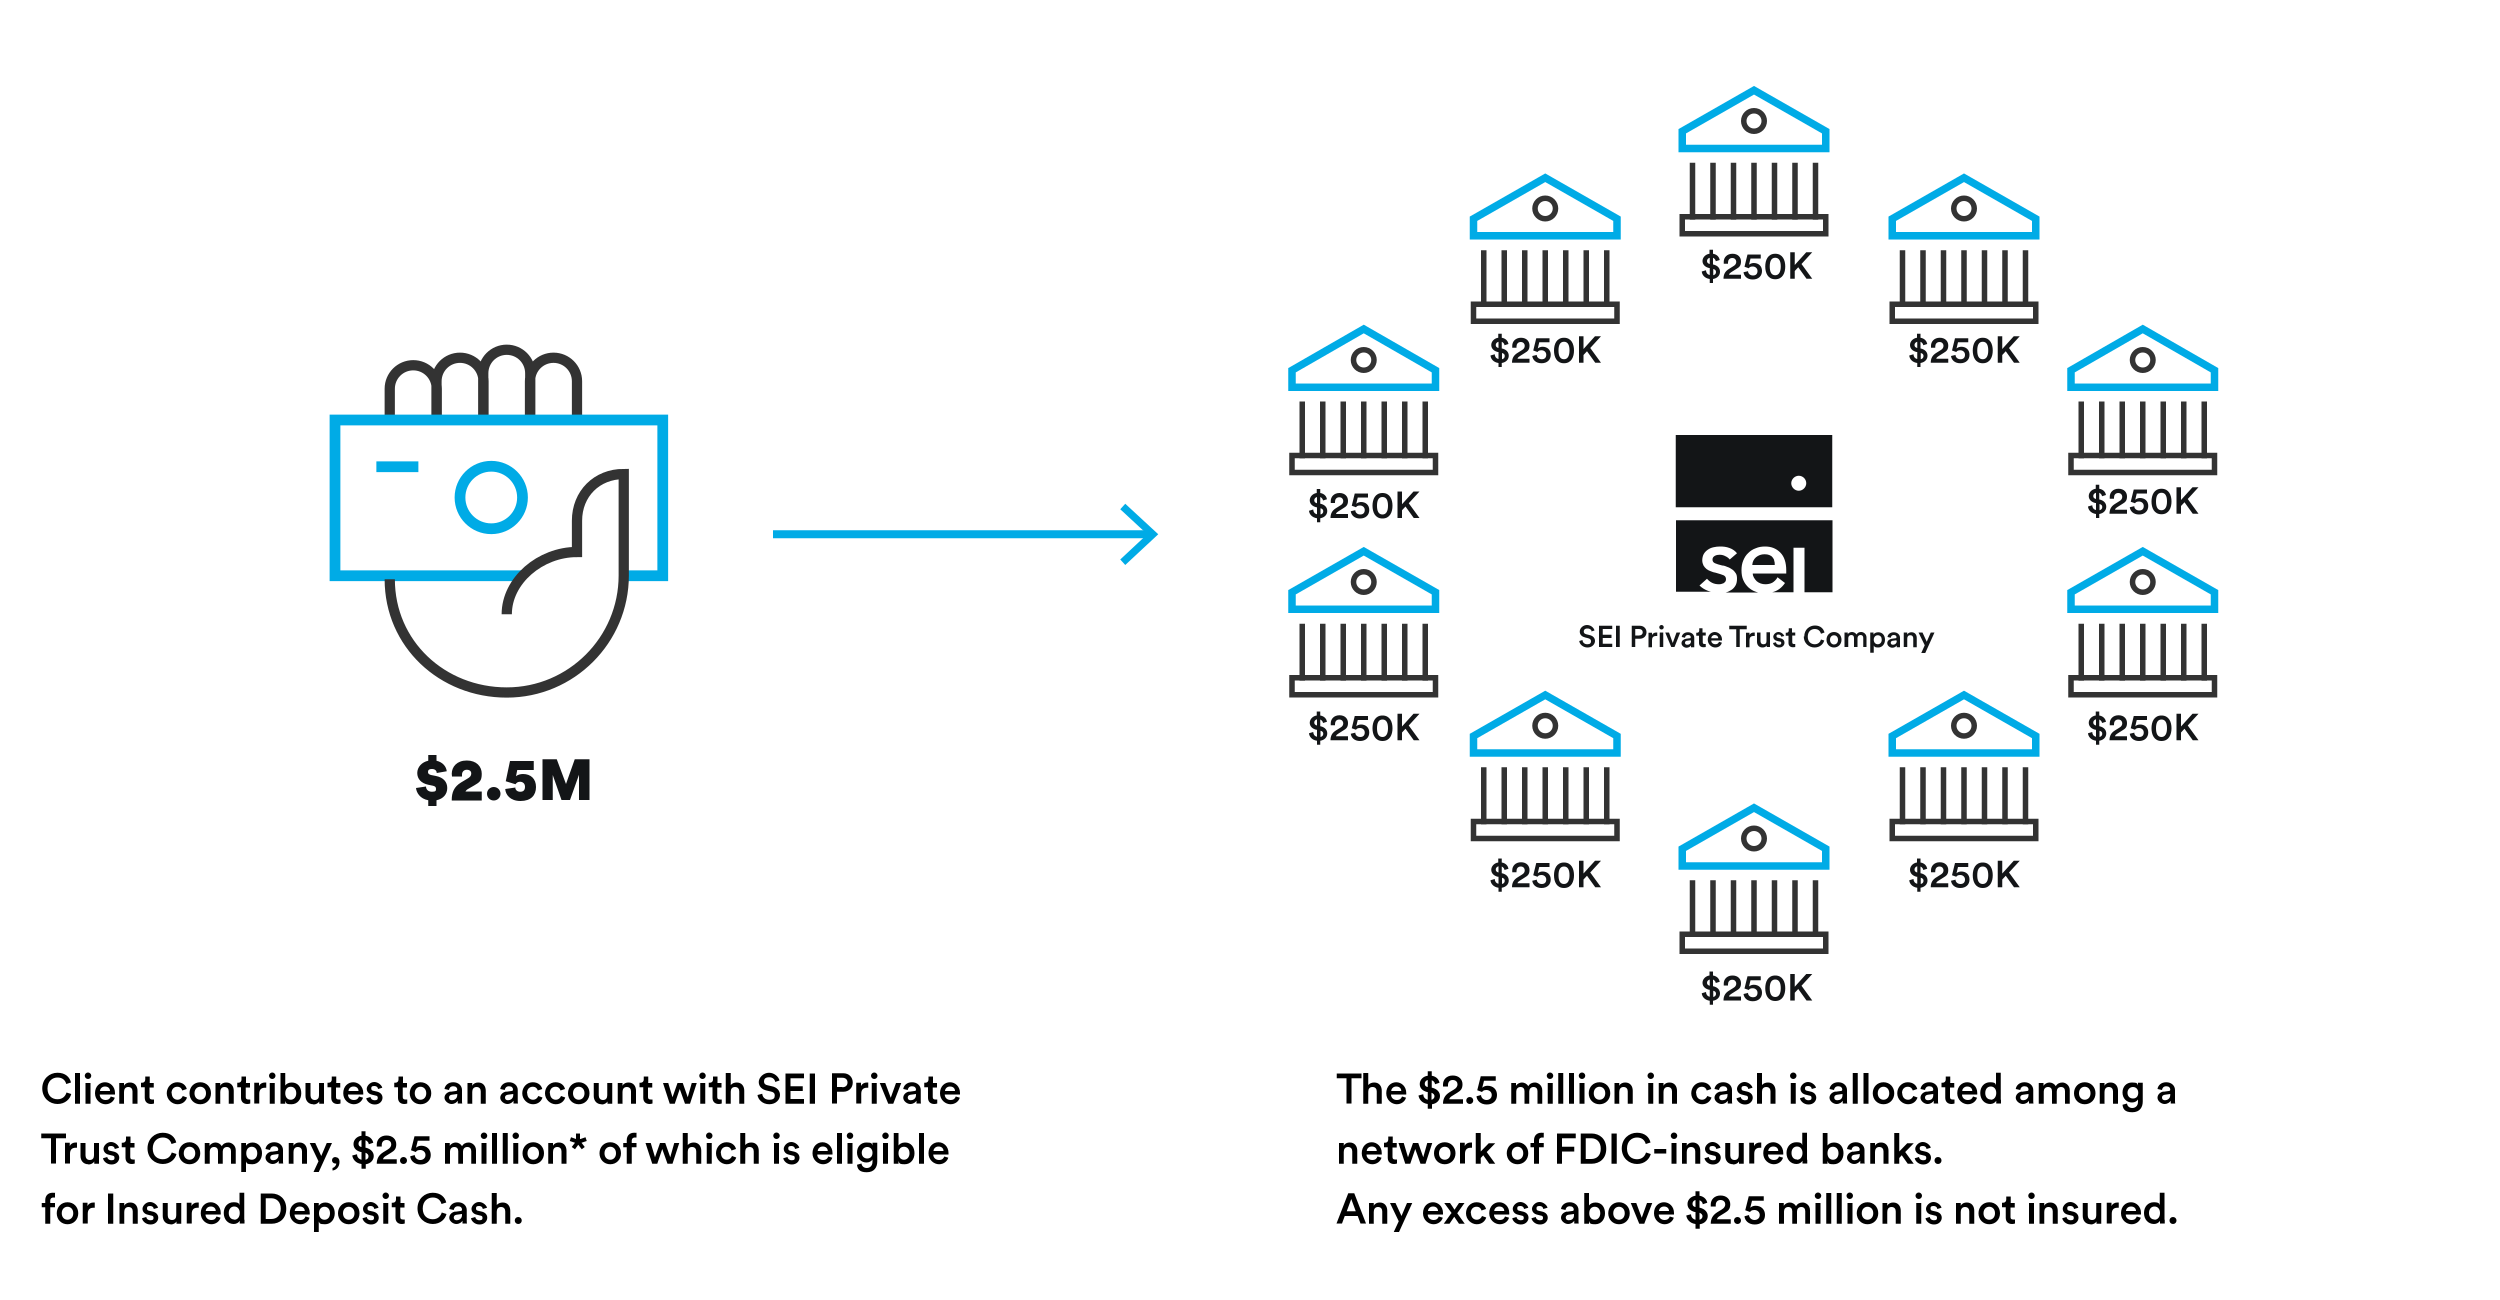 <svg xmlns="http://www.w3.org/2000/svg" viewBox="0 0 1000 520"><path fill="none" stroke="#333" stroke-miterlimit="10" stroke-width="4.1" d="M155.9 168v-12.5c0-5.2 4.2-9.4 9.4-9.4s9.4 4.2 9.4 9.4V168m-.1 0v-15.5c0-5.2 4.2-9.4 9.4-9.4s9.4 4.2 9.4 9.4V168m18.6 0v-15.5c0-5.2 4.2-9.4 9.4-9.4s9.4 4.2 9.4 9.4V168m-37.5 0v-18.7c0-5.2 4.2-9.4 9.4-9.4s9.4 4.2 9.4 9.4V168"/><path fill="none" stroke="#00abe6" stroke-miterlimit="10" stroke-width="4.3" d="M209.1 230.3H134V168h131.1v62.3h-15.7"/><circle cx="196.5" cy="199" r="12.5" fill="none" stroke="#00abe6" stroke-linecap="square" stroke-miterlimit="10" stroke-width="4.3"/><path fill="none" stroke="#00abe6" stroke-linecap="square" stroke-miterlimit="10" stroke-width="4.3" d="M165.2 186.7h-12.5"/><path fill="none" stroke="#333" stroke-miterlimit="10" stroke-width="4.1" d="M155.9 231.7c0 25.9 21 45.3 46.8 45.3s46.8-21 46.8-46.8v-40.6c-10.8 0-18.7 7.9-18.7 18.7v12.5c-14.7 0-28.1 11.4-28.1 24.9"/><path fill="none" d="M154 277.5h91v35h-91z"/><path fill="none" stroke="#00abe6" stroke-linecap="square" stroke-miterlimit="10" stroke-width="3" d="m618.1 71.1-28.7 16.4v6.8h57.4v-6.8z"/><path fill="none" stroke="#333" stroke-linecap="square" stroke-miterlimit="10" stroke-width="2.2" d="M626.3 121.7v-20.5m-24.6 20.5v-20.5m-8.2 20.5v-20.5m16.4 0v20.5m8.2-20.5v20.5m16.4 0v-20.5m8.2 20.5v-20.5"/><circle cx="618.1" cy="83.4" r="4.1" fill="none" stroke="#333" stroke-linecap="square" stroke-miterlimit="10" stroke-width="2.2"/><path fill="none" stroke="#333" stroke-linecap="square" stroke-miterlimit="10" stroke-width="2.2" d="M589.4 121.7h57.4v6.8h-57.4z"/><path fill="none" stroke="#00abe6" stroke-linecap="square" stroke-miterlimit="10" stroke-width="3" d="m545.5 131.6-28.7 16.5v6.8h57.4v-6.8z"/><path fill="none" stroke="#333" stroke-linecap="square" stroke-miterlimit="10" stroke-width="2.2" d="M553.7 182.2v-20.5m-24.6 20.5v-20.5m-8.2 20.5v-20.5m16.4 0v20.5m8.2-20.5v20.5m16.4 0v-20.5m8.2 20.5v-20.5"/><circle cx="545.5" cy="144" r="4.1" fill="none" stroke="#333" stroke-linecap="square" stroke-miterlimit="10" stroke-width="2.2"/><path fill="none" stroke="#333" stroke-linecap="square" stroke-miterlimit="10" stroke-width="2.2" d="M516.8 182.2h57.4v6.8h-57.4z"/><path fill="none" stroke="#00abe6" stroke-linecap="square" stroke-miterlimit="10" stroke-width="3" d="m701.6 36.1-28.7 16.4v6.9h57.4v-6.9z"/><path fill="none" stroke="#333" stroke-linecap="square" stroke-miterlimit="10" stroke-width="2.2" d="M709.8 86.7V66.2m-24.6 20.5V66.2M677 86.7V66.2m16.4 0v20.5m8.2-20.5v20.5m16.4 0V66.2m8.2 20.5V66.2"/><circle cx="701.6" cy="48.4" r="4.1" fill="none" stroke="#333" stroke-linecap="square" stroke-miterlimit="10" stroke-width="2.2"/><path fill="none" stroke="#333" stroke-linecap="square" stroke-miterlimit="10" stroke-width="2.2" d="M672.9 86.7h57.4v6.8h-57.4z"/><path fill="none" stroke="#00abe6" stroke-linecap="square" stroke-miterlimit="10" stroke-width="3" d="m785.6 71.1-28.7 16.4v6.8h57.4v-6.8z"/><path fill="none" stroke="#333" stroke-linecap="square" stroke-miterlimit="10" stroke-width="2.2" d="M793.8 121.7v-20.5m-24.6 20.5v-20.5m-8.2 20.5v-20.5m16.4 0v20.5m8.2-20.5v20.5m16.4 0v-20.5m8.2 20.5v-20.5"/><circle cx="785.6" cy="83.4" r="4.1" fill="none" stroke="#333" stroke-linecap="square" stroke-miterlimit="10" stroke-width="2.2"/><path fill="none" stroke="#333" stroke-linecap="square" stroke-miterlimit="10" stroke-width="2.2" d="M756.9 121.7h57.4v6.8h-57.4z"/><path fill="none" stroke="#00abe6" stroke-linecap="square" stroke-miterlimit="10" stroke-width="3" d="m857.1 131.6-28.7 16.5v6.8h57.4v-6.8z"/><path fill="none" stroke="#333" stroke-linecap="square" stroke-miterlimit="10" stroke-width="2.2" d="M865.3 182.2v-20.5m-24.6 20.5v-20.5m-8.2 20.5v-20.5m16.4 0v20.5m8.2-20.5v20.5m16.4 0v-20.5m8.2 20.5v-20.5"/><circle cx="857.1" cy="144" r="4.1" fill="none" stroke="#333" stroke-linecap="square" stroke-miterlimit="10" stroke-width="2.2"/><path fill="none" stroke="#333" stroke-linecap="square" stroke-miterlimit="10" stroke-width="2.2" d="M828.4 182.2h57.4v6.8h-57.4z"/><path fill="none" stroke="#00abe6" stroke-linecap="square" stroke-miterlimit="10" stroke-width="3" d="m618.1 278-28.7 16.4v6.8h57.4v-6.8z"/><path fill="none" stroke="#333" stroke-linecap="square" stroke-miterlimit="10" stroke-width="2.2" d="M626.3 328.6V308m-24.6 20.6V308m-8.2 20.6V308m16.4 0v20.6m8.2-20.6v20.6m16.4 0V308m8.2 20.6V308"/><circle cx="618.1" cy="290.3" r="4.1" fill="none" stroke="#333" stroke-linecap="square" stroke-miterlimit="10" stroke-width="2.2"/><path fill="none" stroke="#333" stroke-linecap="square" stroke-miterlimit="10" stroke-width="2.2" d="M589.4 328.6h57.4v6.8h-57.4z"/><path fill="none" stroke="#00abe6" stroke-linecap="square" stroke-miterlimit="10" stroke-width="3" d="m545.5 220.5-28.7 16.4v6.8h57.4v-6.8z"/><path fill="none" stroke="#333" stroke-linecap="square" stroke-miterlimit="10" stroke-width="2.2" d="M553.7 271.1v-20.5m-24.6 20.5v-20.5m-8.2 20.5v-20.5m16.4 0v20.5m8.2-20.5v20.5m16.4 0v-20.5m8.2 20.5v-20.5"/><circle cx="545.5" cy="232.8" r="4.1" fill="none" stroke="#333" stroke-linecap="square" stroke-miterlimit="10" stroke-width="2.2"/><path fill="none" stroke="#333" stroke-linecap="square" stroke-miterlimit="10" stroke-width="2.2" d="M516.8 271.1h57.4v6.8h-57.4z"/><path fill="none" stroke="#00abe6" stroke-linecap="square" stroke-miterlimit="10" stroke-width="3" d="m701.6 323.1-28.7 16.4v6.9h57.4v-6.9z"/><path fill="none" stroke="#333" stroke-linecap="square" stroke-miterlimit="10" stroke-width="2.2" d="M709.8 373.7v-20.5m-24.6 20.5v-20.5m-8.2 20.5v-20.5m16.4 0v20.5m8.2-20.5v20.5m16.4 0v-20.5m8.2 20.5v-20.5"/><circle cx="701.6" cy="335.4" r="4.1" fill="none" stroke="#333" stroke-linecap="square" stroke-miterlimit="10" stroke-width="2.2"/><path fill="none" stroke="#333" stroke-linecap="square" stroke-miterlimit="10" stroke-width="2.2" d="M672.9 373.7h57.4v6.8h-57.4z"/><path fill="none" stroke="#00abe6" stroke-linecap="square" stroke-miterlimit="10" stroke-width="3" d="m785.6 278-28.7 16.4v6.8h57.4v-6.8z"/><path fill="none" stroke="#333" stroke-linecap="square" stroke-miterlimit="10" stroke-width="2.2" d="M793.8 328.6V308m-24.6 20.6V308m-8.2 20.6V308m16.4 0v20.6m8.2-20.6v20.6m16.4 0V308m8.2 20.6V308"/><circle cx="785.6" cy="290.3" r="4.1" fill="none" stroke="#333" stroke-linecap="square" stroke-miterlimit="10" stroke-width="2.2"/><path fill="none" stroke="#333" stroke-linecap="square" stroke-miterlimit="10" stroke-width="2.2" d="M756.9 328.6h57.4v6.8h-57.4z"/><path fill="none" stroke="#00abe6" stroke-linecap="square" stroke-miterlimit="10" stroke-width="3" d="m857.1 220.5-28.7 16.4v6.8h57.4v-6.8z"/><path fill="none" stroke="#333" stroke-linecap="square" stroke-miterlimit="10" stroke-width="2.2" d="M865.3 271.1v-20.5m-24.6 20.5v-20.5m-8.2 20.5v-20.5m16.4 0v20.5m8.2-20.5v20.5m16.4 0v-20.5m8.2 20.5v-20.5"/><circle cx="857.1" cy="232.8" r="4.1" fill="none" stroke="#333" stroke-linecap="square" stroke-miterlimit="10" stroke-width="2.2"/><path fill="none" stroke="#333" stroke-linecap="square" stroke-miterlimit="10" stroke-width="2.2" d="M828.4 271.1h57.4v6.8h-57.4z"/><path fill="#131517" d="M719.5 190.3c1.7 0 3 1.4 3 3s-1.4 3-3 3-3-1.4-3-3 1.4-3 3-3m-49.2 12.6h62.6V174h-62.6zm38.7 20c-.3-.4-.8-.7-1.3-.9s-1.1-.3-1.9-.3c-1.3 0-2.4.4-3.4 1.2-.9.8-1.4 1.8-1.5 3.1h9c0-.6 0-1.1-.2-1.6 0-.6-.4-1.1-.7-1.5"/><path fill="#131517" d="M670.3 236.7h14.1c-.4-.1-.8-.2-1.3-.4q-1.95-.75-3.3-2.1l3-2.7c.5.6 1.2 1.2 2 1.6q1.2.6 2.7.6c.3 0 .7 0 1-.1s.7-.2.9-.3c.3-.2.5-.4.7-.6.2-.3.3-.6.3-1 0-.7-.3-1.3-1-1.6s-1.7-.6-3.1-1c-.7-.1-1.3-.3-2-.6-.6-.2-1.2-.5-1.7-.9s-.9-.9-1.2-1.4c-.3-.6-.5-1.3-.5-2.1s.2-1.8.6-2.5 1-1.3 1.6-1.7c.7-.5 1.4-.8 2.3-1s1.7-.3 2.6-.3c1.3 0 2.5.1 3.8.6 1.2.4 2.3 1.2 3 2.1l-2.9 2.5c-.4-.5-1-1-1.7-1.3-.7-.4-1.5-.6-2.3-.6s-1.3.1-1.9.4-1 .8-1 1.5.3 1.2 1 1.5 1.6.6 2.9.9c.7 0 1.4.3 2.1.6.7.2 1.3.6 1.9 1s1 .9 1.4 1.5.5 1.3.5 2.2q0 1.65-.6 2.7c-.4.7-1 1.4-1.7 1.8-.6.4-1.4.8-2.2 1h12.9l-.9-.3c-1.2-.4-2.1-1-3-1.8-.8-.8-1.5-1.7-2-2.9-.5-1.1-.7-2.4-.7-3.9s.2-2.7.7-3.9 1.1-2.2 2-3c.8-.8 1.8-1.5 3-1.9 1.1-.5 2.4-.7 3.7-.7s2.4.2 3.4.6 1.9 1 2.7 1.8q1.2 1.2 1.8 3t.6 4.2v1.2h-13.4c0 .6.2 1.2.5 1.7s.7 1 1.1 1.4c.5.4 1 .7 1.6.9q.9.3 1.8.3c1.1 0 2-.2 2.8-.6.7-.4 1.7-1.3 2.1-2.2l3 2.3c-1.3 1.9-3 3.2-5.1 3.7h8.5v-17.8h4.4v17.8H733v-28.8h-62.6v28.6z"/><path fill="none" stroke="#00abe6" stroke-miterlimit="10" stroke-width="3.2" d="M309.2 213.7h150.9"/><path fill="#00abe6" d="m450.1 226-2-2.2 10.8-10.1-10.8-10 2-2.2 13.2 12.2z"/><path fill="#131517" d="M171.2 308.9c0 .5.4.9 1.2 1.1l2 .4c3 .6 4.5 2.4 4.5 4.8s-1.5 4.3-4.3 4.9v2.3h-3.3v-2.3c-3.3-.6-4.7-3-4.9-4.9l4-.6c0 1.1.8 2.1 2.4 2.1s1.6-.5 1.6-1.2-.4-1-1.2-1.2l-1.9-.4c-2.8-.6-4.4-2.3-4.4-4.7s1.9-4.4 4.4-4.9V302h3.3v2.3c2.6.6 3.9 2.4 4.1 4.2l-4 .7c0-.7-.5-1.6-1.9-1.6s-1.6.6-1.6 1.2Zm9.6 1.7c0-.2-.1-.7-.1-1.1 0-2.8 2.1-5.3 6-5.3s6 2.4 6 5.3-.9 3.4-2.9 4.6l-2.6 1.5c-.4.2-.9.7-1 1h6.5v3.6h-12v-.3c0-2.9.9-5.2 3.7-6.9l2.5-1.5c1.1-.6 1.6-1.2 1.6-2.1s-.6-1.5-1.8-1.5-1.9.9-1.9 1.9v.8zm16.7 4.2c1.5 0 2.7 1.2 2.7 2.7s-1.2 2.7-2.7 2.7-2.7-1.2-2.7-2.7 1.2-2.7 2.7-2.7m8.6.1c0 1 .7 1.8 2 1.8s1.9-.7 1.9-2-.9-2-2-2-1.5.6-1.8 1l-3.9-1.2 1.7-8.1h9.5v3.6h-6.6l-.5 2.5c.6-.6 1.8-.9 2.8-.9 3.1 0 5.2 1.9 5.2 5.2s-2 5.6-6.2 5.6-6-2.6-6.1-4.8l4.1-.6Zm25.5 5.1v-10.1L228 320h-3.4l-3.5-10v10H217v-16.3h5.7l3.7 9.9 3.5-9.9h5.9V320zM526.8 297.9v-1.6c-2.1-.3-3.1-1.7-3.2-3l1.7-.5c0 .9.5 1.7 1.5 1.9v-2.8h-.3c-1.6-.4-2.6-1.4-2.6-2.8s1.2-2.7 2.8-2.9v-1.6h1.4v1.6c1.8.3 2.5 1.5 2.7 2.5l-1.6.5c0-.4-.4-1.1-1.1-1.4v2.7h.1c1.8.4 2.7 1.5 2.7 2.9s-1 2.6-2.8 2.9v1.6h-1.4Zm0-7.7v-2.5c-.7.2-1.1.7-1.1 1.3s.3 1 1.1 1.2m1.4 2.1v2.5c.8-.2 1.1-.7 1.1-1.3s-.3-1-1.1-1.2m4.1-2.4v-.6c0-1.7 1.3-3.2 3.5-3.2s3.4 1.4 3.4 3.1-.7 2.3-1.9 3l-1.9 1.2c-.5.3-.9.6-1 1.1h4.8v1.6h-7c0-1.7.6-3 2.3-4l1.6-1c.9-.5 1.2-1.1 1.2-1.8s-.5-1.5-1.6-1.5-1.7.8-1.7 1.8v.5h-1.7Zm9.8 3.1c0 1 .8 1.8 2 1.8s1.8-.7 1.8-1.8-.9-1.8-1.9-1.8-1.3.3-1.6.7l-1.7-.6 1.2-4.9h5.3v1.6h-4.1l-.6 2.5c.4-.4 1.2-.7 1.9-.7 1.9 0 3.3 1.2 3.3 3.2s-1.4 3.4-3.7 3.4-3.5-1.4-3.7-2.9l1.7-.4Zm10.9-6.8c3 0 4 2.6 4 5.1s-1 5.1-4 5.1-4-2.6-4-5.1 1-5.1 4-5.1m0 8.6c1.5 0 2.2-1.4 2.2-3.5s-.6-3.5-2.2-3.5-2.2 1.4-2.2 3.5.6 3.5 2.2 3.5m9.2-3.3-1.4 1.5v3.1H559v-10.6h1.8v5.1l4.6-5.1h2.4l-4.3 4.7 4.3 5.9h-2.3zM838.4 297.9v-1.6c-2.1-.3-3.1-1.7-3.2-3l1.7-.5c0 .9.5 1.7 1.5 1.9v-2.8h-.3c-1.6-.4-2.6-1.4-2.6-2.8s1.2-2.7 2.8-2.9v-1.6h1.4v1.6c1.8.3 2.5 1.5 2.7 2.5l-1.6.5c0-.4-.4-1.1-1.1-1.4v2.7h.1c1.8.4 2.7 1.5 2.7 2.9s-1 2.6-2.8 2.9v1.6h-1.4Zm0-7.7v-2.5c-.7.2-1.1.7-1.1 1.3s.3 1 1.1 1.2m1.4 2.1v2.5c.8-.2 1.1-.7 1.1-1.3s-.3-1-1.1-1.2m4.1-2.4v-.6c0-1.7 1.3-3.2 3.5-3.2s3.4 1.4 3.4 3.1-.7 2.3-1.9 3l-1.9 1.2c-.5.3-.9.6-1 1.1h4.8v1.6h-7c0-1.7.6-3 2.3-4l1.6-1c.9-.5 1.2-1.1 1.2-1.8s-.5-1.5-1.6-1.5-1.7.8-1.7 1.8v.5h-1.7Zm9.8 3.1c0 1 .8 1.8 2 1.8s1.8-.7 1.8-1.8-.9-1.8-1.9-1.8-1.3.3-1.6.7l-1.7-.6 1.2-4.9h5.3v1.6h-4.1l-.6 2.5c.4-.4 1.2-.7 1.9-.7 1.9 0 3.3 1.2 3.3 3.2s-1.4 3.4-3.7 3.4-3.5-1.4-3.7-2.9l1.7-.4Zm10.9-6.8c3 0 4 2.6 4 5.1s-1 5.1-4 5.1-4-2.6-4-5.1 1-5.1 4-5.1m0 8.6c1.5 0 2.2-1.4 2.2-3.5s-.6-3.5-2.2-3.5-2.2 1.4-2.2 3.5.6 3.5 2.2 3.5m9.2-3.3-1.4 1.5v3.1h-1.8v-10.6h1.8v5.1l4.6-5.1h2.4l-4.3 4.7 4.3 5.9h-2.3zM526.8 208.9v-1.6c-2.1-.3-3.1-1.7-3.2-3l1.7-.5c0 .9.5 1.7 1.5 1.9v-2.8h-.3c-1.6-.4-2.6-1.4-2.6-2.8s1.2-2.7 2.8-2.9v-1.6h1.4v1.6c1.8.3 2.5 1.5 2.7 2.5l-1.6.5c0-.4-.4-1.1-1.1-1.4v2.7h.1c1.8.4 2.7 1.5 2.7 2.9s-1 2.6-2.8 2.9v1.6h-1.4Zm0-7.6v-2.5c-.7.2-1.1.7-1.1 1.3s.3 1 1.1 1.2m1.4 2v2.5c.8-.2 1.1-.7 1.1-1.3s-.3-1-1.1-1.2m4.1-2.3v-.6c0-1.7 1.3-3.2 3.5-3.2s3.4 1.4 3.4 3.1-.7 2.3-1.9 3l-1.9 1.2c-.5.3-.9.6-1 1.1h4.8v1.6h-7c0-1.7.6-3 2.3-4l1.6-1c.9-.5 1.2-1.1 1.2-1.8s-.5-1.5-1.6-1.5-1.7.8-1.7 1.8v.5h-1.7Zm9.8 3c0 1 .8 1.8 2 1.8s1.8-.7 1.8-1.8-.9-1.8-1.9-1.8-1.3.3-1.6.7l-1.7-.6 1.2-4.9h5.3v1.6h-4.1l-.6 2.5c.4-.4 1.2-.7 1.9-.7 1.9 0 3.3 1.2 3.3 3.2s-1.4 3.4-3.7 3.4-3.5-1.4-3.7-2.9l1.7-.4Zm10.9-6.8c3 0 4 2.6 4 5.1s-1 5.1-4 5.1-4-2.6-4-5.1 1-5.1 4-5.1m0 8.6c1.5 0 2.2-1.4 2.2-3.5s-.6-3.5-2.2-3.5-2.2 1.4-2.2 3.5.6 3.5 2.2 3.5m9.2-3.2-1.4 1.5v3.1H559v-10.6h1.8v5.1l4.6-5.1h2.4l-4.3 4.7 4.3 5.9h-2.3zM838.4 207.2v-1.6c-2.1-.3-3.1-1.7-3.2-3l1.7-.5c0 .9.5 1.7 1.5 1.9v-2.8h-.3c-1.6-.4-2.6-1.4-2.6-2.8s1.2-2.7 2.8-2.9v-1.6h1.4v1.6c1.8.3 2.5 1.5 2.7 2.5l-1.6.5c0-.4-.4-1.1-1.1-1.4v2.7h.1c1.8.4 2.7 1.5 2.7 2.9s-1 2.6-2.8 2.9v1.6h-1.4Zm0-7.6v-2.5c-.7.2-1.1.7-1.1 1.3s.3 1 1.1 1.2m1.4 2v2.5c.8-.2 1.1-.7 1.1-1.3s-.3-1-1.1-1.2m4.1-2.3v-.6c0-1.7 1.3-3.2 3.5-3.2s3.4 1.4 3.4 3.1-.7 2.3-1.9 3l-1.9 1.2c-.5.3-.9.6-1 1.1h4.8v1.6h-7c0-1.7.6-3 2.3-4l1.6-1c.9-.5 1.2-1.1 1.2-1.8s-.5-1.5-1.6-1.5-1.7.8-1.7 1.8v.5h-1.7Zm9.8 3.1c0 1 .8 1.8 2 1.8s1.8-.7 1.8-1.8-.9-1.8-1.9-1.8-1.3.3-1.6.7l-1.7-.6 1.2-4.9h5.3v1.6h-4.1l-.6 2.5c.4-.4 1.2-.7 1.9-.7 1.9 0 3.3 1.2 3.3 3.2s-1.4 3.4-3.7 3.4-3.5-1.4-3.7-2.9l1.7-.4Zm10.9-6.9c3 0 4 2.6 4 5.1s-1 5.1-4 5.1-4-2.6-4-5.1 1-5.1 4-5.1m0 8.6c1.5 0 2.2-1.4 2.2-3.5s-.6-3.5-2.2-3.5-2.2 1.4-2.2 3.5.6 3.5 2.2 3.5m9.2-3.2-1.4 1.5v3.1h-1.8v-10.6h1.8v5.1l4.6-5.1h2.4l-4.3 4.7 4.3 5.9h-2.3zM766.9 146.8v-1.6c-2.1-.3-3.1-1.7-3.2-3l1.7-.5c0 .9.5 1.7 1.5 1.9v-2.8h-.3c-1.6-.4-2.6-1.4-2.6-2.8s1.2-2.7 2.8-2.9v-1.6h1.4v1.6c1.8.3 2.5 1.5 2.7 2.5l-1.6.5c0-.4-.4-1.1-1.1-1.4v2.7h.1c1.8.4 2.7 1.5 2.7 2.9s-1 2.6-2.8 2.9v1.6h-1.4Zm0-7.6v-2.5c-.7.2-1.1.7-1.1 1.3s.3 1 1.1 1.2m1.4 2v2.5c.8-.2 1.1-.7 1.1-1.3s-.3-1-1.1-1.2m4.1-2.3v-.6c0-1.7 1.3-3.2 3.5-3.2s3.4 1.4 3.4 3.1-.7 2.3-1.9 3l-1.9 1.2c-.5.3-.9.6-1 1.1h4.8v1.6h-7c0-1.7.6-3 2.3-4l1.6-1c.9-.5 1.2-1.1 1.2-1.8s-.5-1.5-1.6-1.5-1.7.8-1.7 1.8v.5h-1.7Zm9.8 3c0 1 .8 1.8 2 1.8s1.8-.7 1.8-1.8-.9-1.8-1.9-1.8-1.3.3-1.6.7l-1.7-.6 1.2-4.9h5.3v1.6h-4.1l-.6 2.5c.4-.4 1.2-.7 1.9-.7 1.9 0 3.3 1.2 3.3 3.2s-1.4 3.4-3.7 3.4-3.5-1.4-3.7-2.9l1.7-.4Zm10.9-6.8c3 0 4 2.6 4 5.1s-1 5.1-4 5.1-4-2.6-4-5.1 1-5.1 4-5.1m0 8.6c1.5 0 2.2-1.4 2.2-3.5s-.6-3.5-2.2-3.5-2.2 1.4-2.2 3.5.6 3.5 2.2 3.5m9.2-3.2-1.4 1.5v3.1h-1.8v-10.6h1.8v5.1l4.6-5.1h2.4l-4.3 4.7 4.3 5.9h-2.3zM599.4 146.8v-1.6c-2.1-.3-3.1-1.7-3.2-3l1.7-.5c0 .9.5 1.7 1.5 1.9v-2.8h-.3c-1.6-.4-2.6-1.4-2.6-2.8s1.2-2.7 2.8-2.9v-1.6h1.4v1.6c1.8.3 2.5 1.5 2.7 2.5l-1.6.5c0-.4-.4-1.1-1.1-1.4v2.7h.1c1.8.4 2.7 1.5 2.7 2.9s-1 2.6-2.8 2.9v1.6h-1.4Zm0-7.6v-2.5c-.7.2-1.1.7-1.1 1.3s.3 1 1.1 1.2m1.4 2v2.5c.8-.2 1.1-.7 1.1-1.3s-.3-1-1.1-1.2m4.1-2.3v-.6c0-1.7 1.3-3.2 3.5-3.2s3.4 1.4 3.4 3.1-.7 2.3-1.9 3l-1.9 1.2c-.5.3-.9.6-1 1.1h4.8v1.6h-7c0-1.7.6-3 2.3-4l1.6-1c.9-.5 1.2-1.1 1.2-1.8s-.5-1.5-1.6-1.5-1.7.8-1.7 1.8v.5h-1.7Zm9.8 3c0 1 .8 1.8 2 1.8s1.8-.7 1.8-1.8-.9-1.8-1.9-1.8-1.3.3-1.6.7l-1.7-.6 1.2-4.9h5.3v1.6h-4.1l-.6 2.5c.4-.4 1.2-.7 1.9-.7 1.9 0 3.3 1.2 3.3 3.2s-1.4 3.4-3.7 3.4-3.5-1.4-3.7-2.9l1.7-.4Zm10.9-6.8c3 0 4 2.6 4 5.1s-1 5.1-4 5.1-4-2.6-4-5.1 1-5.1 4-5.1m0 8.6c1.5 0 2.2-1.4 2.2-3.5s-.6-3.5-2.2-3.5-2.2 1.4-2.2 3.5.6 3.5 2.2 3.5m9.2-3.2-1.4 1.5v3.1h-1.8v-10.6h1.8v5.1l4.6-5.1h2.4l-4.3 4.7 4.3 5.9h-2.3zM766.9 356.7v-1.6c-2.1-.3-3.1-1.7-3.2-3l1.7-.5c0 .9.5 1.7 1.5 1.9v-2.8h-.3c-1.6-.4-2.6-1.4-2.6-2.8s1.2-2.7 2.8-2.9v-1.6h1.4v1.6c1.8.3 2.5 1.5 2.7 2.5l-1.6.5c0-.4-.4-1.1-1.1-1.4v2.7h.1c1.8.4 2.7 1.5 2.7 2.9s-1 2.6-2.8 2.9v1.6h-1.4Zm0-7.7v-2.5c-.7.2-1.1.7-1.1 1.3s.3 1 1.1 1.2m1.4 2.1v2.5c.8-.2 1.1-.7 1.1-1.3s-.3-1-1.1-1.2m4.1-2.4v-.6c0-1.7 1.3-3.2 3.5-3.2s3.4 1.4 3.4 3.1-.7 2.3-1.9 3l-1.9 1.2c-.5.3-.9.6-1 1.1h4.8v1.6h-7c0-1.7.6-3 2.3-4l1.6-1c.9-.5 1.2-1.1 1.2-1.8s-.5-1.5-1.6-1.5-1.7.8-1.7 1.8v.5h-1.7Zm9.8 3.1c0 1 .8 1.8 2 1.8s1.8-.7 1.8-1.8-.9-1.8-1.9-1.8-1.3.3-1.6.7l-1.7-.6 1.2-4.9h5.3v1.6h-4.1l-.6 2.5c.4-.4 1.2-.7 1.9-.7 1.9 0 3.3 1.2 3.3 3.2s-1.4 3.4-3.7 3.4-3.5-1.4-3.7-2.9l1.7-.4Zm10.9-6.8c3 0 4 2.6 4 5.1s-1 5.1-4 5.1-4-2.6-4-5.1 1-5.1 4-5.1m0 8.6c1.5 0 2.2-1.4 2.2-3.5s-.6-3.5-2.2-3.5-2.2 1.4-2.2 3.5.6 3.5 2.2 3.5m9.2-3.3-1.4 1.5v3.1h-1.8v-10.6h1.8v5.1l4.6-5.1h2.4l-4.3 4.7 4.3 5.9h-2.3zM683.9 401.9v-1.6c-2.1-.3-3.1-1.7-3.2-3l1.7-.5c0 .9.5 1.7 1.5 1.9v-2.8h-.3c-1.6-.4-2.6-1.4-2.6-2.8s1.2-2.7 2.8-2.9v-1.6h1.4v1.6c1.8.3 2.5 1.5 2.7 2.5l-1.6.5c0-.4-.4-1.1-1.1-1.4v2.7h.1c1.8.4 2.7 1.5 2.7 2.9s-1 2.6-2.8 2.9v1.6h-1.4Zm0-7.6v-2.5c-.7.2-1.1.7-1.1 1.3s.3 1 1.1 1.2m1.4 2v2.5c.8-.2 1.1-.7 1.1-1.3s-.3-1-1.1-1.2m4.2-2.3v-.6c0-1.7 1.3-3.2 3.5-3.2s3.4 1.4 3.4 3.1-.7 2.3-1.9 3l-1.9 1.2c-.5.3-.9.6-1 1.1h4.8v1.6h-7c0-1.7.6-3 2.3-4l1.6-1c.9-.5 1.2-1.1 1.2-1.8s-.5-1.5-1.6-1.5-1.7.8-1.7 1.8v.5h-1.7Zm9.7 3.1c0 1 .8 1.8 2 1.8s1.8-.7 1.8-1.8-.9-1.8-1.9-1.8-1.3.3-1.6.7l-1.7-.6 1.2-4.9h5.3v1.6h-4.1l-.6 2.5c.4-.4 1.2-.7 1.9-.7 1.9 0 3.3 1.2 3.3 3.2s-1.4 3.4-3.7 3.4-3.5-1.4-3.7-2.9l1.7-.4Zm10.9-6.9c3 0 4 2.6 4 5.1s-1 5.1-4 5.1-4-2.6-4-5.1 1-5.1 4-5.1m0 8.6c1.5 0 2.2-1.4 2.2-3.5s-.6-3.5-2.2-3.5-2.2 1.4-2.2 3.5.6 3.5 2.2 3.5m9.2-3.2-1.4 1.5v3.1h-1.8v-10.6h1.8v5.1l4.6-5.1h2.4l-4.3 4.7 4.3 5.9h-2.3zM683.9 113.2v-1.6c-2.1-.3-3.1-1.7-3.2-3l1.7-.5c0 .9.5 1.7 1.5 1.9v-2.8h-.3c-1.6-.4-2.6-1.4-2.6-2.8s1.2-2.7 2.8-2.9v-1.6h1.4v1.6c1.8.3 2.5 1.5 2.7 2.5l-1.6.5c0-.4-.4-1.1-1.1-1.4v2.7h.1c1.8.4 2.7 1.5 2.7 2.9s-1 2.6-2.8 2.9v1.6h-1.4Zm0-7.6v-2.5c-.7.2-1.1.7-1.1 1.3s.3 1 1.1 1.2m1.4 2v2.5c.8-.2 1.1-.7 1.1-1.3s-.3-1-1.1-1.2m4.2-2.3v-.6c0-1.7 1.3-3.2 3.5-3.2s3.4 1.4 3.4 3.1-.7 2.3-1.9 3l-1.9 1.2c-.5.3-.9.6-1 1.1h4.8v1.6h-7c0-1.7.6-3 2.3-4l1.6-1c.9-.5 1.2-1.1 1.2-1.8s-.5-1.5-1.6-1.5-1.7.8-1.7 1.8v.5h-1.7Zm9.7 3.1c0 1 .8 1.8 2 1.8s1.8-.7 1.8-1.8-.9-1.8-1.9-1.8-1.3.3-1.6.7l-1.7-.6 1.2-4.9h5.3v1.6h-4.1l-.6 2.5c.4-.4 1.2-.7 1.9-.7 1.9 0 3.3 1.2 3.3 3.2s-1.4 3.4-3.7 3.4-3.5-1.4-3.7-2.9l1.7-.4Zm10.9-6.9c3 0 4 2.6 4 5.1s-1 5.1-4 5.1-4-2.6-4-5.1 1-5.1 4-5.1m0 8.6c1.5 0 2.2-1.4 2.2-3.5s-.6-3.5-2.2-3.5-2.2 1.4-2.2 3.5.6 3.5 2.2 3.5m9.2-3.2-1.4 1.5v3.1h-1.8v-10.6h1.8v5.1l4.6-5.1h2.4l-4.3 4.7 4.3 5.9h-2.3zM599.4 356.7v-1.6c-2.1-.3-3.1-1.7-3.2-3l1.7-.5c0 .9.5 1.7 1.5 1.9v-2.8h-.3c-1.6-.4-2.6-1.4-2.6-2.8s1.2-2.7 2.8-2.9v-1.6h1.4v1.6c1.8.3 2.5 1.5 2.7 2.5l-1.6.5c0-.4-.4-1.1-1.1-1.4v2.7h.1c1.8.4 2.7 1.5 2.7 2.9s-1 2.6-2.8 2.9v1.6h-1.4Zm0-7.7v-2.5c-.7.2-1.1.7-1.1 1.3s.3 1 1.1 1.2m1.4 2.1v2.5c.8-.2 1.1-.7 1.1-1.3s-.3-1-1.1-1.2m4.1-2.4v-.6c0-1.7 1.3-3.2 3.5-3.2s3.4 1.4 3.4 3.1-.7 2.3-1.9 3l-1.9 1.2c-.5.3-.9.6-1 1.1h4.8v1.6h-7c0-1.7.6-3 2.3-4l1.6-1c.9-.5 1.2-1.1 1.2-1.8s-.5-1.5-1.6-1.5-1.7.8-1.7 1.8v.5h-1.7Zm9.8 3.1c0 1 .8 1.8 2 1.8s1.8-.7 1.8-1.8-.9-1.8-1.9-1.8-1.3.3-1.6.7l-1.7-.6 1.2-4.9h5.3v1.6h-4.1l-.6 2.5c.4-.4 1.2-.7 1.9-.7 1.9 0 3.3 1.2 3.3 3.2s-1.4 3.4-3.7 3.4-3.5-1.4-3.7-2.9l1.7-.4Zm10.9-6.8c3 0 4 2.6 4 5.1s-1 5.1-4 5.1-4-2.6-4-5.1 1-5.1 4-5.1m0 8.6c1.5 0 2.2-1.4 2.2-3.5s-.6-3.5-2.2-3.5-2.2 1.4-2.2 3.5.6 3.5 2.2 3.5m9.2-3.3-1.4 1.5v3.1h-1.8v-10.6h1.8v5.1l4.6-5.1h2.4l-4.3 4.7 4.3 5.9h-2.3zM636.7 252.7c0-.5-.5-1.3-1.7-1.3s-1.5.6-1.5 1.2.3.9 1 1.1l1.2.3c1.5.3 2.3 1.2 2.3 2.4s-1.1 2.6-3 2.6-3.2-1.4-3.3-2.6l1.3-.4c0 .9.7 1.7 1.9 1.7s1.5-.5 1.5-1.2-.4-1-1.1-1.2l-1.2-.3c-1.3-.3-2.2-1.1-2.2-2.4s1.3-2.6 2.9-2.6 2.8 1.2 3 2.2l-1.3.4Zm2.9 6.1v-8.5h5.3v1.3h-3.8v2.3h3.5v1.3h-3.5v2.3h3.8v1.3zm6.8 0v-8.5h1.5v8.5zm7.7-3.3v3.3h-1.4v-8.5h3.2c1.6 0 2.7 1.1 2.7 2.6s-1.1 2.6-2.7 2.6h-1.7Zm1.5-1.3c.9 0 1.5-.5 1.5-1.3s-.6-1.3-1.5-1.3h-1.5v2.6zm7.3.2h-.5c-1.1 0-1.6.6-1.6 1.7v2.8h-1.4v-5.8h1.4v.9c.3-.6.9-1 1.7-1h.4zm1.7-4.4c.5 0 .9.4.9.9s-.4.9-.9.9-.9-.4-.9-.9.4-.9.9-.9m-.7 8.8V253h1.4v5.8zm6 0h-1.4l-2.4-5.8h1.5l1.5 4.2 1.5-4.2h1.5l-2.3 5.8Zm4.5-3.3 1.5-.2c.3 0 .4-.2.4-.4 0-.5-.3-.9-1.1-.9s-1.1.5-1.2 1.1l-1.3-.3c.1-1 1-1.9 2.5-1.9s2.5 1 2.5 2.2v3.8h-1.3v-.7c-.3.4-.9.9-1.8.9s-2-.8-2-1.8.8-1.6 1.8-1.8m1.9.9v-.3l-1.5.2c-.4 0-.8.3-.8.8s.3.8.9.8c.8 0 1.5-.4 1.5-1.5Zm4.8-3.4h1.2v1.2h-1.2v2.7c0 .5.2.7.7.7h.5v1.2s-.3.1-.9.1c-1.1 0-1.8-.6-1.8-1.7v-2.9h-1.1v-1.2h.3c.6 0 .9-.4.9-.9v-.9h1.3v1.8Zm7.6 4.2c-.3 1-1.2 1.8-2.6 1.8s-3-1.2-3-3.1 1.4-3.1 2.8-3.1 2.9 1.2 2.9 3v.4h-4.3c0 .9.7 1.5 1.6 1.5s1.3-.4 1.5-1l1.2.4Zm-1.4-1.9c0-.7-.5-1.3-1.4-1.3s-1.4.7-1.4 1.3h2.9Zm8.6-3.6v7.1h-1.4v-7.1h-2.8v-1.4h7v1.4zm6 2.7h-.5c-1.1 0-1.6.6-1.6 1.7v2.8h-1.4v-5.8h1.4v.9c.3-.6.9-1 1.7-1h.4zm3.1 4.6c-1.4 0-2.2-1-2.2-2.3V253h1.4v3.4c0 .7.3 1.3 1.2 1.3s1.2-.5 1.2-1.3v-3.5h1.4v5.9h-1.3v-.6c-.3.5-1 .8-1.7.8m5.4-2.1c0 .5.4 1 1.2 1s.9-.3.9-.7-.2-.6-.7-.6l-.9-.2c-1-.2-1.6-.9-1.6-1.7s.9-1.9 2.1-1.9 2.2 1.1 2.3 1.6l-1.2.3c0-.3-.3-.9-1.1-.9s-.8.3-.8.7.2.5.6.6l.9.2c1.1.2 1.7.9 1.7 1.8s-.7 1.9-2.2 1.9-2.3-1.1-2.4-1.8zm6.5-3.9h1.2v1.2h-1.2v2.7c0 .5.2.7.7.7h.5v1.2s-.3.1-.9.1c-1.1 0-1.8-.6-1.8-1.7v-2.9h-1.1v-1.2h.3c.6 0 .9-.4.9-.9v-.9h1.3v1.8Zm4.8 1.6c0-2.8 2.1-4.4 4.3-4.4s3.4 1.3 3.8 2.8l-1.4.5c-.3-1-1-1.9-2.5-1.9s-2.8 1-2.8 3.1 1.4 3 2.8 3 2.2-.9 2.5-1.9l1.3.4c-.4 1.4-1.7 2.8-3.9 2.8s-4.3-1.7-4.3-4.4Zm14.9 1.3c0 1.8-1.3 3.1-3 3.1s-3-1.3-3-3.1 1.3-3.1 3-3.1 3 1.3 3 3.1m-1.4 0c0-1.2-.8-1.8-1.6-1.8s-1.6.6-1.6 1.8.8 1.9 1.6 1.9 1.6-.6 1.6-1.9m2.6 2.9V253h1.3v.7c.3-.6 1.1-.9 1.7-.9s1.4.3 1.8 1c.5-.8 1.1-1 1.9-1s2.1.7 2.1 2.2v3.8h-1.3v-3.6c0-.7-.3-1.2-1.1-1.2s-1.2.6-1.2 1.3v3.5h-1.4v-3.6c0-.7-.3-1.2-1.1-1.2s-1.2.6-1.2 1.3v3.5h-1.4Zm10.3 2.3V253h1.3v.8c.3-.5 1-.9 1.9-.9 1.7 0 2.7 1.3 2.7 3s-1.1 3.1-2.7 3.1-1.5-.4-1.8-.8v2.9zm3-7c-.9 0-1.6.7-1.6 1.8s.7 1.8 1.6 1.8 1.6-.7 1.6-1.8-.6-1.8-1.6-1.8m5.6 1.4 1.5-.2c.3 0 .4-.2.4-.4 0-.5-.3-.9-1.1-.9s-1.1.5-1.2 1.1l-1.3-.3c.1-1 1-1.9 2.5-1.9s2.5 1 2.5 2.2v3.8h-1.3v-.7c-.3.4-.9.9-1.8.9s-2-.8-2-1.8.8-1.6 1.8-1.8m1.9.9v-.3l-1.5.2c-.4 0-.8.3-.8.8s.3.8.9.8 1.5-.4 1.5-1.5Zm4.3 2.4h-1.4V253h1.4v.8c.4-.7 1.1-.9 1.7-.9 1.4 0 2.1 1 2.1 2.3v3.7h-1.4v-3.5c0-.7-.3-1.3-1.2-1.3s-1.2.6-1.2 1.4v3.4Zm5.6 2.4 1.4-3.1-2.5-5.1h1.6l1.7 3.7 1.6-3.7h1.5l-3.7 8.2h-1.5Z"/><path d="M16.9 435.4c0-3.9 2.9-6.3 6.1-6.3s4.9 1.8 5.4 3.9l-1.9.6c-.4-1.5-1.5-2.6-3.5-2.6s-4 1.4-4 4.4 1.9 4.3 4 4.3 3.2-1.3 3.6-2.7l1.9.6c-.5 2-2.4 4-5.5 4s-6.1-2.3-6.1-6.3Zm13.1 6.1v-12.3h2v12.3zm5.2-12.5c.7 0 1.3.6 1.3 1.3s-.6 1.3-1.3 1.3-1.3-.6-1.3-1.3.6-1.3 1.3-1.3m-1 12.5v-8.3h2v8.3zm11.7-2.4c-.4 1.4-1.8 2.6-3.7 2.6s-4.2-1.6-4.2-4.4 1.9-4.4 4-4.4 4 1.7 4 4.3v.6h-6.1c0 1.3 1 2.2 2.3 2.2s1.8-.6 2.1-1.4l1.7.5Zm-1.9-2.7c0-1-.7-1.8-2-1.8s-2 1-2 1.8h4.1Zm5.7 5.1h-2v-8.3h1.9v1.1c.5-1 1.5-1.3 2.4-1.3 2 0 3 1.5 3 3.3v5.2h-2v-4.9c0-1-.5-1.8-1.7-1.8s-1.7.9-1.7 2v4.8Zm10.1-8.3h1.7v1.8h-1.7v3.8c0 .7.3 1 1.1 1h.7v1.6c-.1 0-.5.2-1.2.2-1.5 0-2.5-.9-2.5-2.5v-4.2h-1.5v-1.8h.4c.9 0 1.3-.6 1.3-1.3v-1.2h1.8v2.5Zm8.9 4.1c0 1.7 1.1 2.6 2.3 2.6s1.9-.9 2.1-1.5l1.7.6c-.4 1.3-1.6 2.7-3.8 2.7s-4.3-1.9-4.3-4.4 1.9-4.4 4.2-4.4 3.5 1.4 3.8 2.7l-1.8.6c-.2-.7-.7-1.5-2-1.5s-2.3.9-2.3 2.6Zm15.7 0c0 2.5-1.8 4.4-4.3 4.4s-4.3-1.9-4.3-4.4 1.8-4.4 4.3-4.4 4.3 1.9 4.3 4.4m-2 0c0-1.7-1.1-2.6-2.3-2.6s-2.3.9-2.3 2.6 1.1 2.6 2.3 2.6 2.3-.9 2.3-2.6m5.8 4.2h-2v-8.3h1.9v1.1c.5-1 1.5-1.3 2.4-1.3 2 0 3 1.5 3 3.3v5.2h-2v-4.9c0-1-.5-1.8-1.7-1.8s-1.7.9-1.7 2v4.8Zm10.1-8.3h1.7v1.8h-1.7v3.8c0 .7.3 1 1.1 1h.7v1.6c-.1 0-.5.2-1.2.2-1.5 0-2.5-.9-2.5-2.5v-4.2h-1.5v-1.8h.4c.9 0 1.3-.6 1.3-1.3v-1.2h1.8v2.5Zm8.2 1.9h-.6c-1.5 0-2.2.9-2.2 2.4v3.9h-2v-8.3h1.9v1.3c.4-.9 1.3-1.4 2.4-1.4h.5v2Zm2.4-6.1c.7 0 1.3.6 1.3 1.3s-.6 1.3-1.3 1.3-1.3-.6-1.3-1.3.6-1.3 1.3-1.3m-1 12.5v-8.3h2v8.3zm4.3 0v-12.3h1.9v5c.4-.6 1.3-1.2 2.6-1.2 2.5 0 3.8 1.9 3.8 4.3s-1.5 4.4-3.9 4.4-2.1-.5-2.5-1.3v1.1zm4.1-6.8c-1.3 0-2.2.9-2.2 2.6s1 2.6 2.2 2.6 2.2-1 2.2-2.6-.9-2.6-2.2-2.6m9 7c-2 0-3.1-1.5-3.1-3.3v-5.2h2v4.9c0 1 .5 1.9 1.7 1.9s1.7-.8 1.7-1.9v-4.9h2v8.3h-1.9v-.9c-.4.7-1.4 1.2-2.3 1.2Zm9.1-8.5h1.7v1.8h-1.7v3.8c0 .7.3 1 1.1 1h.7v1.6c-.1 0-.5.2-1.2.2-1.5 0-2.5-.9-2.5-2.5v-4.2H131v-1.8h.4c.9 0 1.3-.6 1.3-1.3v-1.2h1.8v2.5Zm10.8 5.9c-.4 1.4-1.8 2.6-3.7 2.6s-4.2-1.6-4.2-4.4 1.9-4.4 4-4.4 4 1.7 4 4.3v.6h-6.1c0 1.3 1 2.2 2.3 2.2s1.8-.6 2.1-1.4l1.7.5Zm-1.8-2.7c0-1-.7-1.8-2-1.8s-2 1-2 1.8h4.1Zm4.8 2.3c0 .7.6 1.4 1.7 1.4s1.2-.4 1.2-1-.3-.8-1-.9l-1.2-.3c-1.5-.3-2.2-1.3-2.2-2.4s1.3-2.7 3-2.7 3.1 1.5 3.2 2.3l-1.7.5c0-.5-.4-1.2-1.5-1.2s-1.2.4-1.2 1 .3.8.8.9l1.3.3c1.6.3 2.4 1.3 2.4 2.5s-1 2.7-3.1 2.7-3.3-1.6-3.4-2.5l1.7-.5Zm12.9-5.5h1.7v1.8h-1.7v3.8c0 .7.3 1 1.1 1h.7v1.6c-.1 0-.5.2-1.2.2-1.5 0-2.5-.9-2.5-2.5v-4.2h-1.5v-1.8h.4c.9 0 1.3-.6 1.3-1.3v-1.2h1.8v2.5Zm11.4 4.1c0 2.5-1.8 4.4-4.3 4.4s-4.3-1.9-4.3-4.4 1.8-4.4 4.3-4.4 4.3 1.9 4.3 4.4m-2 0c0-1.7-1.1-2.6-2.3-2.6s-2.3.9-2.3 2.6 1.1 2.6 2.3 2.6 2.3-.9 2.3-2.6m9.7-.6 2.1-.3c.5 0 .6-.3.6-.6 0-.7-.5-1.3-1.6-1.3s-1.6.7-1.7 1.5l-1.8-.4c.2-1.4 1.4-2.7 3.5-2.7s3.5 1.4 3.5 3.1v4.1c0 .7 0 1.2.1 1.3h-1.8v-1.1c-.4.6-1.2 1.3-2.5 1.3s-2.8-1.2-2.8-2.5 1.1-2.3 2.5-2.5Zm2.7 1.3v-.4l-2.2.3c-.6.1-1.1.4-1.1 1.1s.4 1.1 1.2 1.1 2.1-.5 2.1-2.1m6.1 3.5h-2v-8.3h1.9v1.1c.5-1 1.5-1.3 2.4-1.3 2 0 3 1.5 3 3.3v5.2h-2v-4.9c0-1-.5-1.8-1.7-1.8s-1.7.9-1.7 2v4.8Zm13.5-4.8 2.1-.3c.5 0 .6-.3.6-.6 0-.7-.5-1.3-1.6-1.3s-1.6.7-1.7 1.5l-1.8-.4c.2-1.4 1.4-2.7 3.5-2.7s3.5 1.4 3.5 3.1v4.1c0 .7 0 1.2.1 1.3h-1.8v-1.1c-.4.6-1.2 1.3-2.5 1.3s-2.8-1.2-2.8-2.5 1.1-2.3 2.5-2.5Zm2.8 1.3v-.4l-2.2.3c-.6.1-1.1.4-1.1 1.1s.4 1.1 1.2 1.1 2.1-.5 2.1-2.1m5.6-.7c0 1.7 1.1 2.6 2.3 2.6s1.9-.9 2.1-1.5l1.7.6c-.4 1.3-1.6 2.7-3.8 2.7s-4.3-1.9-4.3-4.4 1.9-4.4 4.2-4.4 3.5 1.4 3.8 2.7l-1.8.6c-.2-.7-.7-1.5-2-1.5s-2.3.9-2.3 2.6Zm9.1 0c0 1.7 1.1 2.6 2.3 2.6s1.9-.9 2.1-1.5l1.7.6c-.4 1.3-1.6 2.7-3.8 2.7s-4.3-1.9-4.3-4.4 1.9-4.4 4.2-4.4 3.5 1.4 3.8 2.7l-1.8.6c-.2-.7-.7-1.5-2-1.5s-2.3.9-2.3 2.6Zm15.8 0c0 2.5-1.8 4.4-4.3 4.4s-4.3-1.9-4.3-4.4 1.8-4.4 4.3-4.4 4.3 1.9 4.3 4.4m-2 0c0-1.7-1.1-2.6-2.3-2.6s-2.3.9-2.3 2.6 1.1 2.6 2.3 2.6 2.3-.9 2.3-2.6m6.8 4.4c-2 0-3.1-1.5-3.1-3.3v-5.2h2v4.9c0 1 .5 1.9 1.7 1.9s1.7-.8 1.7-1.9v-4.9h2v8.3H243v-.9c-.4.7-1.4 1.2-2.3 1.2Zm8.5-.2h-2v-8.3h1.9v1.1c.5-1 1.5-1.3 2.4-1.3 2 0 3 1.5 3 3.3v5.2h-2v-4.9c0-1-.5-1.8-1.7-1.8s-1.7.9-1.7 2v4.8Zm10.1-8.3h1.7v1.8h-1.7v3.8c0 .7.3 1 1.1 1h.7v1.6c-.1 0-.5.2-1.2.2-1.5 0-2.5-.9-2.5-2.5v-4.2h-1.5v-1.8h.4c.9 0 1.3-.6 1.3-1.3v-1.2h1.8v2.5Zm13.9 0 2 5.7 1.6-5.7h2l-2.7 8.3h-2l-2.1-5.9-2 5.9h-2l-2.7-8.3h2.1l1.7 5.7 2-5.7h2Zm7.9-4.2c.7 0 1.3.6 1.3 1.3s-.6 1.3-1.3 1.3-1.3-.6-1.3-1.3.6-1.3 1.3-1.3m-.9 12.5v-8.3h2v8.3zm6.8-8.3h1.7v1.8h-1.7v3.8c0 .7.3 1 1.1 1h.7v1.6c-.1 0-.5.2-1.2.2-1.5 0-2.5-.9-2.5-2.5v-4.2h-1.5v-1.8h.4c.9 0 1.3-.6 1.3-1.3v-1.2h1.8v2.5Zm5.4 8.3h-2v-12.3h2v4.8c.6-.7 1.5-1 2.4-1 2 0 3 1.5 3 3.3v5.2h-2v-4.9c0-1-.5-1.8-1.7-1.8s-1.7.8-1.7 1.9v4.9Zm17.8-8.7c-.1-.7-.7-1.9-2.4-1.9s-2.1.8-2.1 1.7.5 1.3 1.4 1.5l1.7.4c2.1.4 3.3 1.8 3.3 3.5s-1.5 3.7-4.3 3.7-4.5-2-4.7-3.7l1.9-.5c.1 1.3 1 2.4 2.8 2.4s2.2-.7 2.2-1.7-.6-1.4-1.6-1.6l-1.7-.4c-1.8-.4-3.1-1.6-3.1-3.4s1.9-3.7 4.1-3.7 3.9 1.7 4.2 3.1l-1.8.6Zm4.1 8.7v-12.1h7.4v1.9h-5.4v3.2h4.9v1.9h-4.9v3.2h5.4v1.9zm9.7 0v-12.1h2.1v12.1zm10.9-4.8v4.7h-2v-12.1h4.5c2.3 0 3.8 1.6 3.8 3.7s-1.5 3.7-3.8 3.7h-2.4Zm2.1-1.8c1.3 0 2.1-.7 2.1-1.9s-.8-1.9-2.1-1.9h-2.1v3.7h2.1Zm10.4.2h-.6c-1.5 0-2.2.9-2.2 2.4v3.9h-2v-8.3h1.9v1.3c.4-.9 1.3-1.4 2.4-1.4h.5v2Zm2.4-6.1c.7 0 1.3.6 1.3 1.3s-.6 1.3-1.3 1.3-1.3-.6-1.3-1.3.6-1.3 1.3-1.3m-1 12.5v-8.3h2v8.3zm8.6 0h-2l-3.4-8.3h2.2l2.2 5.9 2.1-5.9h2.1zm6.4-4.8 2.1-.3c.5 0 .6-.3.6-.6 0-.7-.5-1.3-1.6-1.3s-1.6.7-1.7 1.5l-1.8-.4c.2-1.4 1.4-2.7 3.5-2.7s3.5 1.4 3.5 3.1v4.1c0 .7 0 1.2.1 1.3h-1.8v-1.1c-.4.6-1.2 1.3-2.5 1.3s-2.8-1.2-2.8-2.5 1.1-2.3 2.5-2.5Zm2.7 1.3v-.4l-2.2.3c-.6.1-1.1.4-1.1 1.1s.4 1.1 1.2 1.1 2.1-.5 2.1-2.1m6.7-4.8h1.7v1.8h-1.7v3.8c0 .7.3 1 1.1 1h.7v1.6c-.1 0-.5.2-1.2.2-1.5 0-2.5-.9-2.5-2.5v-4.2h-1.5v-1.8h.4c.9 0 1.3-.6 1.3-1.3v-1.2h1.8v2.5Zm10.8 5.9c-.4 1.4-1.8 2.6-3.7 2.6s-4.2-1.6-4.2-4.4 1.9-4.4 4-4.4 4 1.7 4 4.3v.6h-6.1c0 1.3 1 2.2 2.3 2.2s1.8-.6 2.1-1.4l1.7.5Zm-1.9-2.7c0-1-.7-1.8-2-1.8s-2 1-2 1.8h4.1ZM22.4 455.3v10.1h-2v-10.1h-3.9v-1.9h9.9v1.9h-3.9Zm8.4 3.8h-.6c-1.5 0-2.2.9-2.2 2.4v3.9h-2v-8.3h1.9v1.3c.4-.9 1.3-1.4 2.4-1.4h.5v2Zm4.5 6.6c-2 0-3.1-1.5-3.1-3.3v-5.2h2v4.9c0 1 .5 1.9 1.7 1.9s1.7-.8 1.7-1.9v-4.9h2v8.3h-1.9v-.9c-.4.7-1.4 1.2-2.3 1.2Zm7.6-3c0 .7.6 1.4 1.7 1.4s1.2-.4 1.2-1-.3-.8-1-.9l-1.2-.3c-1.5-.3-2.2-1.3-2.2-2.4s1.3-2.7 3-2.7 3.1 1.5 3.2 2.3l-1.7.5c0-.5-.4-1.2-1.5-1.2s-1.2.4-1.2 1 .3.8.8.9l1.3.3c1.6.3 2.4 1.3 2.4 2.5s-1 2.7-3.1 2.7-3.3-1.6-3.4-2.5l1.7-.5Zm9.2-5.5h1.7v1.8h-1.7v3.8c0 .7.3 1 1.1 1h.7v1.6c-.1 0-.5.2-1.2.2-1.5 0-2.5-.9-2.5-2.5v-4.2h-1.5v-1.8h.4c.9 0 1.3-.6 1.3-1.3v-1.2h1.8v2.5Zm6.9 2.2c0-3.9 2.9-6.3 6.1-6.3s4.9 1.8 5.4 3.9l-1.9.6c-.4-1.5-1.5-2.6-3.5-2.6s-4 1.4-4 4.4 1.9 4.3 4 4.3 3.2-1.3 3.6-2.7l1.9.6c-.5 2-2.4 4-5.5 4s-6.1-2.3-6.1-6.3Zm21.1 1.9c0 2.5-1.8 4.4-4.3 4.4s-4.3-1.9-4.3-4.4 1.8-4.4 4.3-4.4 4.3 1.9 4.3 4.4m-2 0c0-1.7-1.1-2.6-2.3-2.6s-2.3.9-2.3 2.6 1.1 2.6 2.3 2.6 2.3-.9 2.3-2.6m3.8 4.2v-8.3h1.9v1.1c.5-.8 1.5-1.3 2.4-1.3s2 .5 2.5 1.5c.6-1.1 1.6-1.5 2.7-1.5s2.9 1 2.9 3.1v5.4h-1.9v-5c0-1-.5-1.7-1.6-1.7s-1.7.8-1.7 1.8v4.9h-1.9v-5c0-1-.5-1.7-1.6-1.7s-1.7.8-1.7 1.8v4.9zm14.6 3.2v-11.5h1.9v1.1c.4-.7 1.4-1.3 2.6-1.3 2.4 0 3.8 1.9 3.8 4.3s-1.5 4.4-3.9 4.4-2.1-.5-2.5-1.1v4.2h-2Zm4.2-10c-1.3 0-2.2 1-2.2 2.6s.9 2.6 2.2 2.6 2.2-1 2.2-2.6-.9-2.6-2.2-2.6m7.9 2 2.1-.3c.5 0 .6-.3.6-.6 0-.7-.5-1.3-1.6-1.3s-1.6.7-1.7 1.5l-1.8-.4c.2-1.4 1.4-2.7 3.5-2.7s3.5 1.4 3.5 3.1v4.1c0 .7 0 1.2.1 1.3h-1.8v-1.1c-.4.6-1.2 1.3-2.5 1.3s-2.8-1.2-2.8-2.5 1.1-2.3 2.5-2.5Zm2.8 1.3v-.4l-2.2.3c-.6.1-1.1.4-1.1 1.1s.4 1.1 1.2 1.1 2.1-.5 2.1-2.1m6.1 3.5h-2v-8.3h1.9v1.1c.5-1 1.5-1.3 2.4-1.3 2 0 3 1.5 3 3.3v5.2h-2v-4.9c0-1-.5-1.8-1.7-1.8s-1.7.9-1.7 2v4.8Zm7.9 3.3 2-4.3-3.5-7.3h2.2l2.4 5.2 2.2-5.2h2.1l-5.3 11.6zm8.9-5.9c.9 0 1.5.7 1.5 1.8 0 2.4-1.6 3.4-2.8 3.5v-1c.8-.2 1.5-1 1.5-1.8h-.4c-.7 0-1.3-.5-1.3-1.3s.6-1.3 1.4-1.3Zm10.3 4.5v-1.8c-2.4-.3-3.5-2-3.7-3.4l1.9-.5c0 1 .6 1.9 1.8 2.2v-3.1h-.3c-1.8-.5-2.9-1.5-2.9-3.2s1.4-3.1 3.2-3.3v-1.8h1.6v1.8c2 .3 2.9 1.7 3.1 2.8l-1.8.6c0-.5-.4-1.3-1.3-1.6v3h.2c2 .5 3.1 1.8 3.1 3.3s-1.1 3-3.2 3.3v1.8h-1.6Zm0-8.6V456c-.8.2-1.2.8-1.2 1.5s.4 1.2 1.2 1.3m1.6 2.3v2.8c.9-.2 1.2-.8 1.2-1.4s-.4-1.1-1.2-1.4m4.5-2.7v-.6c0-1.9 1.4-3.6 3.9-3.6s3.9 1.6 3.9 3.5-.8 2.6-2.1 3.4l-2.1 1.3c-.5.3-1 .7-1.1 1.3h5.5v1.8h-8c0-1.9.7-3.4 2.6-4.6l1.8-1.1c1-.6 1.4-1.3 1.4-2.1s-.6-1.7-1.9-1.7-1.9.9-1.9 2v.6h-2Zm10.7 4.4c.8 0 1.4.6 1.4 1.4s-.6 1.4-1.4 1.4-1.4-.6-1.4-1.4.6-1.4 1.4-1.4m4.5-.9c0 1.2 1 2.1 2.2 2.1s2.1-.8 2.1-2-1-2-2.1-2-1.4.3-1.8.8l-1.9-.7 1.4-5.6h6v1.8h-4.7l-.7 2.8c.5-.5 1.3-.8 2.1-.8 2.2 0 3.8 1.4 3.8 3.7s-1.6 3.8-4.1 3.8-4-1.6-4.1-3.3l1.9-.5Zm12.1 3.6v-8.3h1.9v1.1c.5-.8 1.5-1.3 2.4-1.3s2 .5 2.5 1.5c.6-1.1 1.6-1.5 2.7-1.5s2.9 1 2.9 3.1v5.4h-1.9v-5c0-1-.5-1.7-1.6-1.7s-1.7.8-1.7 1.8v4.9h-1.9v-5c0-1-.5-1.7-1.6-1.7s-1.7.8-1.7 1.8v4.9zm15.6-12.5c.7 0 1.3.6 1.3 1.3s-.6 1.3-1.3 1.3-1.3-.6-1.3-1.3.6-1.3 1.3-1.3m-1 12.5v-8.3h2v8.3zm4.2 0v-12.3h2v12.3zm4.3 0v-12.3h2v12.3zm5.2-12.5c.7 0 1.3.6 1.3 1.3s-.6 1.3-1.3 1.3-1.3-.6-1.3-1.3.6-1.3 1.3-1.3m-1 12.5v-8.3h2v8.3zm12.3-4.2c0 2.5-1.8 4.4-4.3 4.4s-4.3-1.9-4.3-4.4 1.8-4.4 4.3-4.4 4.3 1.9 4.3 4.4m-2 0c0-1.7-1.1-2.6-2.3-2.6s-2.3.9-2.3 2.6 1.1 2.6 2.3 2.6 2.3-.9 2.3-2.6m5.7 4.2h-2v-8.3h1.9v1.1c.5-1 1.5-1.3 2.4-1.3 2 0 3 1.5 3 3.3v5.2h-2v-4.9c0-1-.5-1.8-1.7-1.8s-1.7.9-1.7 2v4.8Zm10.9-9.9 2-.7.5 1.5-2.1.7 1.3 1.7-1.2.9-1.4-1.8-1.3 1.8-1.3-.9 1.3-1.7-2.1-.7.5-1.5 2 .7v-2.2h1.6v2.2Zm16.2 5.7c0 2.5-1.8 4.4-4.3 4.4s-4.3-1.9-4.3-4.4 1.8-4.4 4.3-4.4 4.3 1.9 4.3 4.4m-2 0c0-1.7-1.1-2.6-2.3-2.6s-2.3.9-2.3 2.6 1.1 2.6 2.3 2.6 2.3-.9 2.3-2.6m6.3-5.2v1.1h1.9v1.7h-1.9v6.6h-2v-6.6h-1.4v-1.7h1.4v-1.1c0-1.9 1.2-3 2.9-3s.9.1 1 .2v1.7h-.7c-.4 0-1.2.2-1.2 1.3Zm13.4 1.1 2 5.7 1.6-5.7h2l-2.7 8.3h-2l-2.1-5.9-2 5.9h-2l-2.7-8.3h2.1l1.7 5.7 2-5.7h2Zm9 8.3h-2v-12.3h2v4.8c.6-.7 1.5-1 2.4-1 2 0 3 1.5 3 3.3v5.2h-2v-4.9c0-1-.5-1.8-1.7-1.8s-1.7.8-1.7 1.9v4.9Zm8.6-12.5c.7 0 1.3.6 1.3 1.3s-.6 1.3-1.3 1.3-1.3-.6-1.3-1.3.6-1.3 1.3-1.3m-1 12.5v-8.3h2v8.3zm5.7-4.2c0 1.7 1.1 2.6 2.3 2.6s1.9-.9 2.1-1.5l1.7.6c-.4 1.3-1.6 2.7-3.8 2.7s-4.3-1.9-4.3-4.4 1.9-4.4 4.2-4.4 3.5 1.4 3.8 2.7l-1.8.6c-.2-.7-.7-1.5-2-1.5s-2.3.9-2.3 2.6Zm9.7 4.2h-2v-12.3h2v4.8c.6-.7 1.5-1 2.4-1 2 0 3 1.5 3 3.3v5.2h-2v-4.9c0-1-.5-1.8-1.7-1.8s-1.7.8-1.7 1.9v4.9Zm12.5-12.5c.7 0 1.3.6 1.3 1.3s-.6 1.3-1.3 1.3-1.3-.6-1.3-1.3.6-1.3 1.3-1.3m-1 12.5v-8.3h2v8.3zm5.4-2.8c0 .7.6 1.4 1.7 1.4s1.2-.4 1.2-1-.3-.8-1-.9l-1.2-.3c-1.5-.3-2.2-1.3-2.2-2.4s1.3-2.7 3-2.7 3.1 1.5 3.2 2.3l-1.7.5c0-.5-.4-1.2-1.5-1.2s-1.2.4-1.2 1 .3.8.8.9l1.3.3c1.6.3 2.4 1.3 2.4 2.5s-1 2.7-3.1 2.7-3.3-1.6-3.4-2.5l1.7-.5Zm17.9.4c-.4 1.4-1.8 2.6-3.7 2.6s-4.2-1.6-4.2-4.4 1.9-4.4 4-4.4 4 1.7 4 4.3v.6h-6.1c0 1.3 1 2.2 2.3 2.2s1.8-.6 2.1-1.4l1.7.5Zm-1.8-2.7c0-1-.7-1.8-2-1.8s-2 1-2 1.8h4.1Zm3.7 5.1v-12.3h2v12.3zM340 453c.7 0 1.3.6 1.3 1.3s-.6 1.3-1.3 1.3-1.3-.6-1.3-1.3.6-1.3 1.3-1.3m-1 12.5v-8.3h2v8.3zm5.6-.1c.1 1 .9 1.8 2.1 1.8s2.3-.8 2.3-2.5v-.9c-.4.6-1.2 1.2-2.4 1.2-2.2 0-3.8-1.7-3.8-4s1.5-4 3.8-4 2.1.5 2.4 1.2v-1.1h1.9v7.5c0 2.2-1.1 4.3-4.2 4.3s-3.7-1.4-3.9-3zm4.4-4.3c0-1.4-.9-2.3-2.1-2.3s-2.2.9-2.2 2.3.9 2.3 2.2 2.3 2.1-.9 2.1-2.3m5.2-8.1c.7 0 1.3.6 1.3 1.3s-.6 1.3-1.3 1.3-1.3-.6-1.3-1.3.6-1.3 1.3-1.3m-1 12.5v-8.3h2v8.3zm4.3 0v-12.3h1.9v5c.4-.6 1.3-1.2 2.6-1.2 2.5 0 3.8 1.9 3.8 4.3s-1.5 4.4-3.9 4.4-2.1-.5-2.5-1.3v1.1zm4.1-6.8c-1.3 0-2.2.9-2.2 2.6s1 2.6 2.2 2.6 2.2-1 2.2-2.6-.9-2.6-2.2-2.6m6 6.8v-12.3h2v12.3zm11.7-2.4c-.4 1.4-1.8 2.6-3.7 2.6s-4.2-1.6-4.2-4.4 1.9-4.4 4-4.4 4 1.7 4 4.3v.6h-6.1c0 1.3 1 2.2 2.3 2.2s1.8-.6 2.1-1.4l1.7.5Zm-1.9-2.7c0-1-.7-1.8-2-1.8s-2 1-2 1.8h4.1ZM20.1 480.1v1.1H22v1.7h-1.9v6.6h-2v-6.6h-1.4v-1.7h1.4v-1.1c0-1.9 1.2-3 2.9-3s.9.1 1 .2v1.7h-.7c-.4 0-1.2.2-1.2 1.3Zm11.2 5.2c0 2.5-1.8 4.4-4.3 4.4s-4.3-1.9-4.3-4.4 1.8-4.4 4.3-4.4 4.3 1.9 4.3 4.4m-2 0c0-1.7-1.1-2.6-2.3-2.6s-2.3.9-2.3 2.6 1.1 2.6 2.3 2.6 2.3-.9 2.3-2.6m8.6-2.2h-.6c-1.5 0-2.2.9-2.2 2.4v3.9h-2v-8.3H35v1.3c.4-.9 1.3-1.4 2.4-1.4h.5v2Zm5.3 6.4v-12.1h2.1v12.1zm6.6 0h-2v-8.3h1.9v1.1c.5-1 1.5-1.3 2.4-1.3 2 0 3 1.5 3 3.3v5.2h-2v-4.9c0-1-.5-1.8-1.7-1.8s-1.7.9-1.7 2v4.8Zm8.7-2.8c0 .7.6 1.4 1.7 1.4s1.2-.4 1.2-1-.3-.8-1-.9l-1.2-.3c-1.5-.3-2.2-1.3-2.2-2.4s1.3-2.7 3-2.7 3.1 1.5 3.2 2.3l-1.7.5c0-.5-.4-1.2-1.5-1.2s-1.2.4-1.2 1 .3.8.8.9l1.3.3c1.6.3 2.4 1.3 2.4 2.5s-1 2.7-3.1 2.7-3.3-1.6-3.4-2.5l1.7-.5Zm9.7 3c-2 0-3.1-1.5-3.1-3.3v-5.2h2v4.9c0 1 .5 1.9 1.7 1.9s1.7-.8 1.7-1.9v-4.9h2v8.3h-1.9v-.9c-.4.7-1.4 1.2-2.3 1.2Zm11.3-6.6h-.6c-1.5 0-2.2.9-2.2 2.4v3.9h-2v-8.3h1.9v1.3c.4-.9 1.3-1.4 2.4-1.4h.5v2Zm8.7 4c-.4 1.4-1.8 2.6-3.7 2.6s-4.2-1.6-4.2-4.4 1.9-4.4 4-4.4 4 1.7 4 4.3v.6h-6.1c0 1.3 1 2.2 2.3 2.2s1.8-.6 2.1-1.4l1.7.5Zm-1.9-2.7c0-1-.7-1.8-2-1.8s-2 1-2 1.8h4.1Zm11.5 3.5v1.5h-1.9v-1.1c-.4.7-1.3 1.3-2.4 1.3-2.4 0-4-1.9-4-4.4s1.6-4.3 3.9-4.3 2.2.7 2.4 1.2v-5h1.9v10.8Zm-4.1 0c1.3 0 2.2-1.1 2.2-2.7s-.9-2.6-2.2-2.6-2.2 1-2.2 2.6.9 2.6 2.2 2.6Zm10.6 1.6v-12.1h4.3c3.3 0 5.9 2.2 5.9 6.1s-2.6 6-5.9 6h-4.2Zm4.2-1.9c2.1 0 3.8-1.3 3.8-4.1s-1.7-4.2-3.8-4.2h-2.2v8.3h2.1Zm15.3-.5c-.4 1.4-1.8 2.6-3.7 2.6s-4.2-1.6-4.2-4.4 1.9-4.4 4-4.4 4 1.7 4 4.3v.6h-6.1c0 1.3 1 2.2 2.3 2.2s1.8-.6 2.1-1.4l1.7.5Zm-1.9-2.7c0-1-.7-1.8-2-1.8s-2 1-2 1.8h4.1Zm3.7 8.3v-11.5h1.9v1.1c.4-.7 1.4-1.3 2.6-1.3 2.4 0 3.8 1.9 3.8 4.3s-1.5 4.4-3.9 4.4-2.1-.5-2.5-1.1v4.2h-2Zm4.2-10c-1.3 0-2.2 1-2.2 2.6s.9 2.6 2.2 2.6 2.2-1 2.2-2.6-.9-2.6-2.2-2.6m14 2.6c0 2.5-1.8 4.4-4.3 4.4s-4.3-1.9-4.3-4.4 1.8-4.4 4.3-4.4 4.3 1.9 4.3 4.4m-2 0c0-1.7-1.1-2.6-2.3-2.6s-2.3.9-2.3 2.6 1.1 2.6 2.3 2.6 2.3-.9 2.3-2.6m4.9 1.4c0 .7.6 1.4 1.7 1.4s1.2-.4 1.2-1-.3-.8-1-.9l-1.2-.3c-1.5-.3-2.2-1.3-2.2-2.4s1.3-2.7 3-2.7 3.1 1.5 3.2 2.3l-1.7.5c0-.5-.4-1.2-1.5-1.2s-1.2.4-1.2 1 .3.8.8.9l1.3.3c1.6.3 2.4 1.3 2.4 2.5s-1 2.7-3.1 2.7-3.3-1.6-3.4-2.5l1.7-.5Zm7.6-9.7c.7 0 1.3.6 1.3 1.3s-.6 1.3-1.3 1.3-1.3-.6-1.3-1.3.6-1.3 1.3-1.3m-1 12.5v-8.3h2v8.3zm6.8-8.3h1.7v1.8h-1.7v3.8c0 .7.3 1 1.1 1h.7v1.6c-.1 0-.5.2-1.2.2-1.5 0-2.5-.9-2.5-2.5v-4.2h-1.5v-1.8h.4c.9 0 1.3-.6 1.3-1.3v-1.2h1.8v2.5Zm6.9 2.2c0-3.9 2.9-6.3 6.1-6.3s4.9 1.8 5.4 3.9l-1.9.6c-.4-1.5-1.5-2.6-3.5-2.6s-4 1.4-4 4.4 1.9 4.3 4 4.3 3.2-1.3 3.6-2.7l1.9.6c-.5 2-2.4 4-5.5 4s-6.1-2.3-6.1-6.3Zm15.1 1.3 2.1-.3c.5 0 .6-.3.6-.6 0-.7-.5-1.3-1.6-1.3s-1.6.7-1.7 1.5l-1.8-.4c.2-1.4 1.4-2.7 3.5-2.7s3.5 1.4 3.5 3.1v4.1c0 .7 0 1.2.1 1.3H185v-1.1c-.4.6-1.2 1.3-2.5 1.3s-2.8-1.2-2.8-2.5 1.1-2.3 2.5-2.5Zm2.7 1.3v-.4l-2.2.3c-.6.1-1.1.4-1.1 1.1s.4 1.1 1.2 1.1 2.1-.5 2.1-2.1m5.3.7c0 .7.6 1.4 1.7 1.4s1.2-.4 1.2-1-.3-.8-1-.9l-1.2-.3c-1.5-.3-2.2-1.3-2.2-2.4s1.3-2.7 3-2.7 3.1 1.5 3.2 2.3l-1.7.5c0-.5-.4-1.2-1.5-1.2s-1.2.4-1.2 1 .3.8.8.9l1.3.3c1.6.3 2.4 1.3 2.4 2.5s-1 2.7-3.1 2.7-3.3-1.6-3.4-2.5l1.7-.5Zm8.6 2.8h-2v-12.3h2v4.8c.6-.7 1.5-1 2.4-1 2 0 3 1.5 3 3.3v5.2h-2v-4.9c0-1-.5-1.8-1.7-1.8s-1.7.8-1.7 1.9v4.9Zm8.6-2.7c.8 0 1.4.6 1.4 1.4s-.6 1.4-1.4 1.4-1.4-.6-1.4-1.4.6-1.4 1.4-1.4m333.3-55.5v10.1h-2v-10.1h-3.9v-1.9h9.9v1.9h-3.9Zm6.7 10.2h-2v-12.3h2v4.8c.6-.7 1.5-1 2.4-1 2 0 3 1.5 3 3.3v5.2h-2v-4.9c0-1-.5-1.8-1.7-1.8s-1.7.8-1.7 1.9v4.9Zm15.1-2.4c-.4 1.4-1.8 2.6-3.7 2.6s-4.2-1.6-4.2-4.4 1.9-4.4 4-4.4 4 1.7 4 4.3v.6h-6.1c0 1.3 1 2.2 2.3 2.2s1.8-.6 2.1-1.4l1.7.5Zm-1.9-2.7c0-1-.7-1.8-2-1.8s-2 1-2 1.8h4.1Zm10.6 7v-1.8c-2.4-.3-3.5-2-3.7-3.4l1.9-.5c0 1 .6 1.9 1.8 2.2v-3.1h-.3c-1.8-.5-2.9-1.5-2.9-3.2s1.4-3.1 3.2-3.3v-1.8h1.6v1.8c2 .3 2.9 1.7 3.1 2.8l-1.8.6c0-.5-.4-1.3-1.3-1.6v3h.2c2 .5 3.1 1.8 3.1 3.3s-1.1 3-3.2 3.3v1.8h-1.6Zm0-8.6V432c-.8.2-1.2.8-1.2 1.5s.4 1.2 1.2 1.3m1.5 2.3v2.8c.8-.2 1.2-.8 1.2-1.4s-.4-1.1-1.2-1.4m4.6-2.7v-.6c0-1.9 1.4-3.6 3.9-3.6s3.9 1.6 3.9 3.5-.8 2.6-2.1 3.4l-2.1 1.3c-.5.3-1 .7-1.1 1.3h5.5v1.8h-8c0-1.9.7-3.4 2.6-4.6l1.8-1.1c1-.6 1.4-1.3 1.4-2.1s-.6-1.7-1.9-1.7-1.9.9-1.9 2v.6h-2Zm10.7 4.4c.8 0 1.4.6 1.4 1.4s-.6 1.4-1.4 1.4-1.4-.6-1.4-1.4.6-1.4 1.4-1.4m4.5-.9c0 1.2 1 2.1 2.2 2.1s2.1-.8 2.1-2-1-2-2.1-2-1.4.3-1.8.8l-1.9-.7 1.4-5.6h6v1.8h-4.7l-.7 2.8c.5-.5 1.3-.8 2.1-.8 2.2 0 3.8 1.4 3.8 3.7s-1.6 3.8-4.1 3.8-4-1.6-4.1-3.3l1.9-.5Zm12.1 3.6v-8.3h1.9v1.1c.5-.8 1.5-1.3 2.4-1.3s2 .5 2.5 1.5c.6-1.1 1.6-1.5 2.7-1.5s2.9 1 2.9 3.1v5.4H615v-5c0-1-.5-1.7-1.6-1.7s-1.7.8-1.7 1.8v4.9h-1.9v-5c0-1-.5-1.7-1.6-1.7s-1.7.8-1.7 1.8v4.9zM620 429c.7 0 1.3.6 1.3 1.3s-.6 1.3-1.3 1.3-1.3-.6-1.3-1.3.6-1.3 1.3-1.3m-.9 12.5v-8.3h2v8.3zm4.2 0v-12.3h2v12.3zm4.3 0v-12.3h2v12.3zm5.2-12.5c.7 0 1.3.6 1.3 1.3s-.6 1.3-1.3 1.3-1.3-.6-1.3-1.3.6-1.3 1.3-1.3m-1 12.5v-8.3h2v8.3zm12.3-4.2c0 2.5-1.8 4.4-4.3 4.4s-4.3-1.9-4.3-4.4 1.8-4.4 4.3-4.4 4.3 1.9 4.3 4.4m-2 0c0-1.7-1.1-2.6-2.3-2.6s-2.3.9-2.3 2.6 1.1 2.6 2.3 2.6 2.3-.9 2.3-2.6m5.7 4.2h-2v-8.3h1.9v1.1c.5-1 1.5-1.3 2.4-1.3 2 0 3 1.5 3 3.3v5.2h-2v-4.9c0-1-.5-1.8-1.7-1.8s-1.7.9-1.7 2v4.8Zm12.5-12.5c.7 0 1.3.6 1.3 1.3s-.6 1.3-1.3 1.3-1.3-.6-1.3-1.3.6-1.3 1.3-1.3m-1 12.5v-8.3h2v8.3zm6.2 0h-2v-8.3h1.9v1.1c.5-1 1.5-1.3 2.4-1.3 2 0 3 1.5 3 3.3v5.2h-2v-4.9c0-1-.5-1.8-1.7-1.8s-1.7.9-1.7 2v4.8Zm13-4.2c0 1.7 1.1 2.6 2.3 2.6s1.9-.9 2.1-1.5l1.7.6c-.4 1.3-1.6 2.7-3.8 2.7s-4.3-1.9-4.3-4.4 1.9-4.4 4.2-4.4 3.5 1.4 3.8 2.7l-1.8.6c-.2-.7-.7-1.5-2-1.5s-2.3.9-2.3 2.6Zm9.7-.6 2.1-.3c.5 0 .6-.3.6-.6 0-.7-.5-1.3-1.6-1.3s-1.6.7-1.7 1.5l-1.8-.4c.2-1.4 1.4-2.7 3.5-2.7s3.5 1.4 3.5 3.1v4.1c0 .7 0 1.2.1 1.3h-1.8v-1.1c-.4.6-1.2 1.3-2.5 1.3s-2.8-1.2-2.8-2.5 1.1-2.3 2.5-2.5Zm2.8 1.3v-.4l-2.2.3c-.6.1-1.1.4-1.1 1.1s.4 1.1 1.2 1.1c1.1 0 2.1-.5 2.1-2.1m5.3.7c0 .7.6 1.4 1.7 1.4s1.2-.4 1.2-1-.3-.8-1-.9l-1.2-.3c-1.5-.3-2.2-1.3-2.2-2.4s1.3-2.7 3-2.7 3.1 1.5 3.2 2.3l-1.7.5c0-.5-.4-1.2-1.5-1.2s-1.2.4-1.2 1 .3.8.8.9l1.3.3c1.6.3 2.4 1.3 2.4 2.5s-1 2.7-3.1 2.7-3.3-1.6-3.4-2.5l1.7-.5Zm8.5 2.8h-2v-12.3h2v4.8c.6-.7 1.5-1 2.4-1 2 0 3 1.5 3 3.3v5.2h-2v-4.9c0-1-.5-1.8-1.7-1.8s-1.7.8-1.7 1.9v4.9Zm12.5-12.5c.7 0 1.3.6 1.3 1.3s-.6 1.3-1.3 1.3-1.3-.6-1.3-1.3.6-1.3 1.3-1.3m-1 12.5v-8.3h2v8.3zm5.4-2.8c0 .7.6 1.4 1.7 1.4s1.2-.4 1.2-1-.3-.8-1-.9l-1.2-.3c-1.5-.3-2.2-1.3-2.2-2.4s1.3-2.7 3-2.7 3.1 1.5 3.2 2.3l-1.7.5c0-.5-.4-1.2-1.5-1.2s-1.2.4-1.2 1 .3.8.8.9l1.3.3c1.6.3 2.4 1.3 2.4 2.5s-1 2.7-3.1 2.7-3.3-1.6-3.4-2.5l1.7-.5Zm12.5-2 2.1-.3c.5 0 .6-.3.6-.6 0-.7-.5-1.3-1.6-1.3s-1.6.7-1.7 1.5l-1.8-.4c.2-1.4 1.4-2.7 3.5-2.7s3.5 1.4 3.5 3.1v4.1c0 .7 0 1.2.1 1.3h-1.8v-1.1c-.4.6-1.2 1.3-2.5 1.3s-2.8-1.2-2.8-2.5 1.1-2.3 2.5-2.5Zm2.8 1.3v-.4l-2.2.3c-.6.1-1.1.4-1.1 1.1s.4 1.1 1.2 1.1c1.1 0 2.1-.5 2.1-2.1m4.1 3.5v-12.3h2v12.3zm4.3 0v-12.3h2v12.3zm12.3-4.2c0 2.5-1.8 4.4-4.3 4.4s-4.3-1.9-4.3-4.4 1.8-4.4 4.3-4.4 4.3 1.9 4.3 4.4m-2 0c0-1.7-1.1-2.6-2.3-2.6s-2.3.9-2.3 2.6 1.1 2.6 2.3 2.6 2.3-.9 2.3-2.6m5.2 0c0 1.7 1.1 2.6 2.3 2.6s1.9-.9 2.1-1.5l1.7.6c-.4 1.3-1.6 2.7-3.8 2.7s-4.3-1.9-4.3-4.4 1.9-4.4 4.2-4.4 3.5 1.4 3.8 2.7l-1.8.6c-.2-.7-.7-1.5-2-1.5s-2.3.9-2.3 2.6Zm9.7-.6 2.1-.3c.5 0 .6-.3.6-.6 0-.7-.5-1.3-1.6-1.3s-1.6.7-1.7 1.5l-1.8-.4c.2-1.4 1.4-2.7 3.5-2.7s3.5 1.4 3.5 3.1v4.1c0 .7 0 1.2.1 1.3h-1.8v-1.1c-.4.6-1.2 1.3-2.5 1.3s-2.8-1.2-2.8-2.5 1.1-2.3 2.5-2.5Zm2.7 1.3v-.4l-2.2.3c-.6.1-1.1.4-1.1 1.1s.4 1.1 1.2 1.1c1.1 0 2.1-.5 2.1-2.1m6.7-4.8h1.7v1.8H780v3.8c0 .7.3 1 1.1 1h.7v1.6c-.1 0-.5.2-1.2.2-1.5 0-2.5-.9-2.5-2.5v-4.2h-1.5v-1.8h.4c.9 0 1.3-.6 1.3-1.3v-1.2h1.8v2.5Zm10.8 5.9c-.4 1.4-1.8 2.6-3.7 2.6s-4.2-1.6-4.2-4.4 1.9-4.4 4-4.4 4 1.7 4 4.3v.6h-6.1c0 1.3 1 2.2 2.3 2.2s1.8-.6 2.1-1.4l1.7.5Zm-1.9-2.7c0-1-.7-1.8-2-1.8s-2 1-2 1.8h4.1Zm11.5 3.5v1.5h-1.9v-1.1c-.4.7-1.3 1.3-2.4 1.3-2.4 0-4-1.9-4-4.4s1.6-4.3 3.9-4.3 2.2.7 2.4 1.2v-5h1.9v10.8Zm-4.1 0c1.3 0 2.2-1.1 2.2-2.7s-.9-2.6-2.2-2.6-2.2 1-2.2 2.6.9 2.6 2.2 2.6Zm12.4-3.2 2.1-.3c.5 0 .6-.3.6-.6 0-.7-.5-1.3-1.6-1.3s-1.6.7-1.7 1.5l-1.8-.4c.2-1.4 1.4-2.7 3.5-2.7s3.5 1.4 3.5 3.1v4.1c0 .7 0 1.2.1 1.3h-1.8v-1.1c-.4.6-1.2 1.3-2.5 1.3s-2.8-1.2-2.8-2.5 1.1-2.3 2.5-2.5Zm2.7 1.3v-.4l-2.2.3c-.6.1-1.1.4-1.1 1.1s.4 1.1 1.2 1.1 2.1-.5 2.1-2.1m4.1 3.5v-8.3h1.9v1.1c.5-.8 1.5-1.3 2.4-1.3s2 .5 2.5 1.5c.6-1.1 1.6-1.5 2.7-1.5s2.9 1 2.9 3.1v5.4H826v-5c0-1-.5-1.7-1.6-1.7s-1.7.8-1.7 1.8v4.9h-1.9v-5c0-1-.5-1.7-1.6-1.7s-1.7.8-1.7 1.8v4.9zm22.7-4.2c0 2.5-1.8 4.4-4.3 4.4s-4.3-1.9-4.3-4.4 1.8-4.4 4.3-4.4 4.3 1.9 4.3 4.4m-2 0c0-1.7-1.1-2.6-2.3-2.6s-2.3.9-2.3 2.6 1.1 2.6 2.3 2.6 2.3-.9 2.3-2.6m5.7 4.2h-2v-8.3h1.9v1.1c.5-1 1.5-1.3 2.4-1.3 2 0 3 1.5 3 3.3v5.2h-2v-4.9c0-1-.5-1.8-1.7-1.8s-1.7.9-1.7 2v4.8Zm8.9-.1c.1 1 .9 1.8 2.1 1.8s2.3-.8 2.3-2.5v-.9c-.4.6-1.2 1.2-2.4 1.2-2.2 0-3.8-1.7-3.8-4s1.5-4 3.8-4 2.1.5 2.4 1.2v-1.1h1.9v7.5c0 2.2-1.1 4.3-4.2 4.3s-3.7-1.4-3.9-3zm4.5-4.3c0-1.4-.9-2.3-2.1-2.3s-2.2.9-2.2 2.3.9 2.3 2.2 2.3 2.1-.9 2.1-2.3m10.1-.4 2.1-.3c.5 0 .6-.3.6-.6 0-.7-.5-1.3-1.6-1.3s-1.6.7-1.7 1.5l-1.8-.4c.2-1.4 1.4-2.7 3.5-2.7s3.5 1.4 3.5 3.1v4.1c0 .7 0 1.2.1 1.3h-1.8v-1.1c-.4.6-1.2 1.3-2.5 1.3s-2.8-1.2-2.8-2.5 1.1-2.3 2.5-2.5Zm2.7 1.3v-.4l-2.2.3c-.6.1-1.1.4-1.1 1.1s.4 1.1 1.2 1.1 2.1-.5 2.1-2.1m-330.5 27.5h-2v-8.3h1.9v1.1c.5-1 1.5-1.3 2.4-1.3 2 0 3 1.5 3 3.3v5.2h-2v-4.9c0-1-.5-1.8-1.7-1.8s-1.7.9-1.7 2v4.8Zm15-2.4c-.4 1.4-1.8 2.6-3.7 2.6s-4.2-1.6-4.2-4.4 1.9-4.4 4-4.4 4 1.7 4 4.3v.6h-6.1c0 1.3 1 2.2 2.3 2.2s1.8-.6 2.1-1.4l1.7.5Zm-1.9-2.7c0-1-.7-1.8-2-1.8s-2 1-2 1.8h4.1Zm6.3-3.2h1.7v1.8H557v3.8c0 .7.3 1 1.1 1h.7v1.6c-.1 0-.5.2-1.2.2-1.5 0-2.5-.9-2.5-2.5v-4.2h-1.5v-1.8h.4c.9 0 1.3-.6 1.3-1.3v-1.2h1.8v2.5Zm10.3 0 2 5.7 1.6-5.7h2l-2.7 8.3h-2l-2.1-5.9-2 5.9h-2l-2.7-8.3h2.1l1.7 5.7 2-5.7h2Zm14.9 4.1c0 2.5-1.8 4.4-4.3 4.4s-4.3-1.9-4.3-4.4 1.8-4.4 4.3-4.4 4.3 1.9 4.3 4.4m-2 0c0-1.7-1.1-2.6-2.3-2.6s-2.3.9-2.3 2.6 1.1 2.6 2.3 2.6 2.3-.9 2.3-2.6m8.6-2.2h-.6c-1.5 0-2.2.9-2.2 2.4v3.9h-2v-8.3h1.9v1.3c.4-.9 1.3-1.4 2.4-1.4h.5v2Zm5.8 1.6 3.5 4.8h-2.4l-2.4-3.4-1 1.1v2.3h-2v-12.3h2v7.4l3.2-3.3h2.6l-3.4 3.5Zm16.7.6c0 2.5-1.8 4.4-4.3 4.4s-4.3-1.9-4.3-4.4 1.8-4.4 4.3-4.4 4.3 1.9 4.3 4.4m-2 0c0-1.7-1.1-2.6-2.3-2.6s-2.3.9-2.3 2.6 1.1 2.6 2.3 2.6 2.3-.9 2.3-2.6m6.3-5.2v1.1h1.9v1.7h-1.9v6.6h-2v-6.6h-1.4v-1.7h1.4v-1.1c0-1.9 1.2-3 2.9-3s.9.1 1 .2v1.7h-.7c-.4 0-1.2.2-1.2 1.3Zm7.2 9.4v-12.1h7.5v1.9h-5.5v3.4h4.9v1.9h-4.9v4.9zm9.5 0v-12.1h4.3c3.3 0 5.9 2.2 5.9 6.1s-2.6 6-5.9 6h-4.2Zm4.2-1.9c2.1 0 3.8-1.3 3.8-4.1s-1.7-4.2-3.8-4.2h-2.2v8.3h2.1Zm8.1 1.9v-12.1h2.1v12.1zm4.1-6.1c0-3.9 2.9-6.3 6.1-6.3s4.9 1.8 5.4 3.9l-1.9.6c-.4-1.5-1.5-2.6-3.5-2.6s-4 1.4-4 4.4 1.9 4.3 4 4.3 3.2-1.3 3.6-2.7l1.9.6c-.5 2-2.4 4-5.5 4s-6.1-2.3-6.1-6.3Zm13 2v-1.8h4.8v1.8zm7.9-8.4c.7 0 1.3.6 1.3 1.3s-.6 1.3-1.3 1.3-1.3-.6-1.3-1.3.6-1.3 1.3-1.3m-1 12.5v-8.3h2v8.3zm6.2 0h-2v-8.3h1.9v1.1c.5-1 1.5-1.3 2.4-1.3 2 0 3 1.5 3 3.3v5.2h-2v-4.9c0-1-.5-1.8-1.7-1.8s-1.7.9-1.7 2v4.8Zm8.7-2.8c0 .7.6 1.4 1.7 1.4s1.2-.4 1.2-1-.3-.8-1-.9l-1.2-.3c-1.5-.3-2.2-1.3-2.2-2.4s1.3-2.7 3-2.7 3.1 1.5 3.2 2.3l-1.7.5c0-.5-.4-1.2-1.5-1.2s-1.2.4-1.2 1 .3.8.8.9l1.3.3c1.6.3 2.4 1.3 2.4 2.5s-1 2.7-3.1 2.7-3.3-1.6-3.4-2.5l1.7-.5Zm9.7 3c-2 0-3.1-1.5-3.1-3.3v-5.2h2v4.9c0 1 .5 1.9 1.7 1.9s1.7-.8 1.7-1.9v-4.9h2v8.3h-1.9v-.9c-.4.7-1.4 1.2-2.3 1.2Zm11.3-6.6h-.6c-1.5 0-2.2.9-2.2 2.4v3.9h-2v-8.3h1.9v1.3c.4-.9 1.3-1.4 2.4-1.4h.5v2Zm8.7 4c-.4 1.4-1.8 2.6-3.7 2.6s-4.2-1.6-4.2-4.4 1.9-4.4 4-4.4 4 1.7 4 4.3v.6h-6.1c0 1.3 1 2.2 2.3 2.2s1.8-.6 2.1-1.4l1.7.5Zm-1.9-2.7c0-1-.7-1.8-2-1.8s-2 1-2 1.8h4.1Zm11.6 3.5v1.5H721v-1.1c-.4.7-1.3 1.3-2.4 1.3-2.4 0-4-1.9-4-4.4s1.6-4.3 3.9-4.3 2.2.7 2.4 1.2v-5h1.9v10.8Zm-4.1 0c1.3 0 2.2-1.1 2.2-2.7s-.9-2.6-2.2-2.6-2.2 1-2.2 2.6.9 2.6 2.2 2.6Zm10.3 1.6v-12.3h1.9v5c.4-.6 1.3-1.2 2.6-1.2 2.5 0 3.8 1.9 3.8 4.3s-1.5 4.4-3.9 4.4-2.1-.5-2.5-1.3v1.1zm4.1-6.8c-1.3 0-2.2.9-2.2 2.6s1 2.6 2.2 2.6 2.2-1 2.2-2.6-.9-2.6-2.2-2.6m8 2 2.1-.3c.5 0 .6-.3.6-.6 0-.7-.5-1.3-1.6-1.3s-1.6.7-1.7 1.5l-1.8-.4c.2-1.4 1.4-2.7 3.5-2.7s3.5 1.4 3.5 3.1v4.1c0 .7 0 1.2.1 1.3h-1.8v-1.1c-.4.6-1.2 1.3-2.5 1.3s-2.8-1.2-2.8-2.5 1.1-2.3 2.5-2.5Zm2.7 1.3v-.4l-2.2.3c-.6.1-1.1.4-1.1 1.1s.4 1.1 1.2 1.1 2.1-.5 2.1-2.1m6.2 3.5h-2v-8.3h1.9v1.1c.5-1 1.5-1.3 2.4-1.3 2 0 3 1.5 3 3.3v5.2h-2v-4.9c0-1-.5-1.8-1.7-1.8s-1.7.9-1.7 2v4.8Zm11.9-4.8 3.5 4.8h-2.4l-2.4-3.4-1 1.1v2.3h-2v-12.3h2v7.4l3.2-3.3h2.6l-3.4 3.5Zm5.6 2c0 .7.6 1.4 1.7 1.4s1.2-.4 1.2-1-.3-.8-1-.9l-1.2-.3c-1.5-.3-2.2-1.3-2.2-2.4s1.3-2.7 3-2.7 3.1 1.5 3.2 2.3l-1.7.5c0-.5-.4-1.2-1.5-1.2s-1.2.4-1.2 1 .3.8.8.9l1.3.3c1.6.3 2.4 1.3 2.4 2.5s-1 2.7-3.1 2.7-3.3-1.6-3.4-2.5l1.7-.5Zm7.6.1c.8 0 1.4.6 1.4 1.4s-.6 1.4-1.4 1.4-1.4-.6-1.4-1.4.6-1.4 1.4-1.4M543 486.4h-5.1l-1.1 3h-2.2l4.7-12.1h2.4l4.7 12.1h-2.2l-1.1-3Zm-4.4-1.9h3.7l-1.8-4.9-1.8 4.9Zm11 5h-2v-8.3h1.9v1.1c.5-1 1.5-1.3 2.4-1.3 2 0 3 1.5 3 3.3v5.2h-2v-4.9c0-1-.5-1.8-1.7-1.8s-1.7.9-1.7 2v4.8Zm7.9 3.3 2-4.3-3.5-7.3h2.2l2.4 5.2 2.2-5.2h2.1l-5.3 11.6zm19.6-5.7c-.4 1.4-1.8 2.6-3.7 2.6s-4.2-1.6-4.2-4.4 1.9-4.4 4-4.4 4 1.7 4 4.3v.6h-6.1c0 1.3 1 2.2 2.3 2.2s1.8-.6 2.1-1.4l1.7.5Zm-1.9-2.7c0-1-.7-1.8-2-1.8s-2 1-2 1.8h4.1Zm5.5.9-3-4.1h2.3c.2.3 1.7 2.4 1.8 2.7l1.8-2.7h2.2l-2.9 4.1 3 4.2h-2.3l-1.9-2.8c-.2.3-1.7 2.5-1.9 2.8h-2.3l3-4.2Zm7.7 0c0 1.7 1.1 2.6 2.3 2.6s1.9-.9 2.1-1.5l1.7.6c-.4 1.3-1.6 2.7-3.8 2.7s-4.3-1.9-4.3-4.4 1.9-4.4 4.2-4.4 3.5 1.4 3.8 2.7l-1.8.6c-.2-.7-.7-1.5-2-1.5s-2.3.9-2.3 2.6Zm15.2 1.8c-.4 1.4-1.8 2.6-3.7 2.6s-4.2-1.6-4.2-4.4 1.9-4.4 4-4.4 4 1.7 4 4.3v.6h-6.1c0 1.3 1 2.2 2.3 2.2s1.8-.6 2.1-1.4l1.7.5Zm-1.9-2.7c0-1-.7-1.8-2-1.8s-2 1-2 1.8h4.1Zm4.9 2.3c0 .7.6 1.4 1.7 1.4s1.2-.4 1.2-1-.3-.8-1-.9l-1.2-.3c-1.5-.3-2.2-1.3-2.2-2.4s1.3-2.7 3-2.7 3.1 1.5 3.2 2.3l-1.7.5c0-.5-.4-1.2-1.5-1.2s-1.2.4-1.2 1 .3.8.8.9l1.3.3c1.6.3 2.4 1.3 2.4 2.5s-1 2.7-3.1 2.7-3.3-1.6-3.4-2.5l1.7-.5Zm7.7 0c0 .7.6 1.4 1.7 1.4s1.2-.4 1.2-1-.3-.8-1-.9l-1.2-.3c-1.5-.3-2.2-1.3-2.2-2.4s1.3-2.7 3-2.7 3.1 1.5 3.2 2.3l-1.7.5c0-.5-.4-1.2-1.5-1.2s-1.2.4-1.2 1 .3.8.8.9l1.3.3c1.6.3 2.4 1.3 2.4 2.5s-1 2.7-3.1 2.7-3.3-1.6-3.4-2.5l1.7-.5Zm12.5-2 2.1-.3c.5 0 .6-.3.6-.6 0-.7-.5-1.3-1.6-1.3s-1.6.7-1.7 1.5l-1.8-.4c.2-1.4 1.4-2.7 3.5-2.7s3.5 1.4 3.5 3.1v4.1c0 .7 0 1.2.1 1.3h-1.8v-1.1c-.4.6-1.2 1.3-2.5 1.3s-2.8-1.2-2.8-2.5 1.1-2.3 2.5-2.5Zm2.8 1.3v-.4l-2.2.3c-.6.1-1.1.4-1.1 1.1s.4 1.1 1.2 1.1c1.1 0 2.1-.5 2.1-2.1m4.1 3.5v-12.3h1.9v5c.4-.6 1.3-1.2 2.6-1.2 2.5 0 3.8 1.9 3.8 4.3s-1.5 4.4-3.9 4.4-2.1-.5-2.5-1.3v1.1zm4.2-6.8c-1.3 0-2.2.9-2.2 2.6s1 2.6 2.2 2.6 2.2-1 2.2-2.6-.9-2.6-2.2-2.6m14 2.6c0 2.5-1.8 4.4-4.3 4.4s-4.3-1.9-4.3-4.4 1.8-4.4 4.3-4.4 4.3 1.9 4.3 4.4m-2 0c0-1.7-1.1-2.6-2.3-2.6s-2.3.9-2.3 2.6 1.1 2.6 2.3 2.6 2.3-.9 2.3-2.6m7.8 4.2h-2l-3.4-8.3h2.2l2.2 5.9 2.1-5.9h2.1zm11.8-2.4c-.4 1.4-1.8 2.6-3.7 2.6s-4.2-1.6-4.2-4.4 1.9-4.4 4-4.4 4 1.7 4 4.3v.6h-6.1c0 1.3 1 2.2 2.3 2.2s1.8-.6 2.1-1.4l1.7.5Zm-1.9-2.7c0-1-.7-1.8-2-1.8s-2 1-2 1.8h4.1Zm10.6 7v-1.8c-2.4-.3-3.5-2-3.7-3.4l1.9-.5c0 1 .6 1.9 1.8 2.2v-3.1h-.3c-1.8-.5-2.9-1.5-2.9-3.2s1.4-3.1 3.2-3.3v-1.8h1.6v1.8c2 .3 2.9 1.7 3.1 2.8l-1.8.6c0-.5-.4-1.3-1.3-1.6v3h.2c2 .5 3.1 1.8 3.1 3.3s-1.1 3-3.2 3.3v1.8h-1.6Zm0-8.6V480c-.8.2-1.2.8-1.2 1.5s.4 1.2 1.2 1.3m1.6 2.3v2.8c.8-.2 1.2-.8 1.2-1.4s-.4-1.1-1.2-1.4m4.5-2.7v-.6c0-1.9 1.4-3.6 3.9-3.6s3.9 1.6 3.9 3.5-.8 2.6-2.1 3.4l-2.1 1.3c-.5.3-1 .7-1.1 1.3h5.5v1.8h-8c0-1.9.7-3.4 2.6-4.6l1.8-1.1c1-.6 1.4-1.3 1.4-2.1s-.6-1.7-1.9-1.7-1.9.9-1.9 2v.6h-2Zm10.7 4.4c.8 0 1.4.6 1.4 1.4s-.6 1.4-1.4 1.4-1.4-.6-1.4-1.4.6-1.4 1.4-1.4m4.6-.9c0 1.2 1 2.1 2.2 2.1s2.1-.8 2.1-2-1-2-2.1-2-1.4.3-1.8.8l-1.9-.7 1.4-5.6h6v1.8h-4.7l-.7 2.8c.5-.5 1.3-.8 2.1-.8 2.2 0 3.8 1.4 3.8 3.7s-1.6 3.8-4.1 3.8-4-1.6-4.1-3.3l1.9-.5Zm12 3.6v-8.3h1.9v1.1c.5-.8 1.5-1.3 2.4-1.3s2 .5 2.5 1.5c.6-1.1 1.6-1.5 2.7-1.5s2.9 1 2.9 3.1v5.4h-1.9v-5c0-1-.5-1.7-1.6-1.7s-1.7.8-1.7 1.8v4.9h-1.9v-5c0-1-.5-1.7-1.6-1.7s-1.7.8-1.7 1.8v4.9zm15.6-12.5c.7 0 1.3.6 1.3 1.3s-.6 1.3-1.3 1.3-1.3-.6-1.3-1.3.6-1.3 1.3-1.3m-1 12.5v-8.3h2v8.3zm4.3 0v-12.3h2v12.3zm4.2 0v-12.3h2v12.3zm5.2-12.5c.7 0 1.3.6 1.3 1.3s-.6 1.3-1.3 1.3-1.3-.6-1.3-1.3.6-1.3 1.3-1.3m-.9 12.5v-8.3h2v8.3zm12.3-4.2c0 2.5-1.8 4.4-4.3 4.4s-4.3-1.9-4.3-4.4 1.8-4.4 4.3-4.4 4.3 1.9 4.3 4.4m-2 0c0-1.7-1.1-2.6-2.3-2.6s-2.3.9-2.3 2.6 1.1 2.6 2.3 2.6 2.3-.9 2.3-2.6m5.7 4.2h-2v-8.3h1.9v1.1c.5-1 1.5-1.3 2.4-1.3 2 0 3 1.5 3 3.3v5.2h-2v-4.9c0-1-.5-1.8-1.7-1.8s-1.7.9-1.7 2v4.8Zm12.5-12.5c.7 0 1.3.6 1.3 1.3s-.6 1.3-1.3 1.3-1.3-.6-1.3-1.3.6-1.3 1.3-1.3m-1 12.5v-8.3h2v8.3zm5.4-2.8c0 .7.6 1.4 1.7 1.4s1.2-.4 1.2-1-.3-.8-1-.9l-1.2-.3c-1.5-.3-2.2-1.3-2.2-2.4s1.3-2.7 3-2.7 3.1 1.5 3.2 2.3l-1.7.5c0-.5-.4-1.2-1.5-1.2s-1.2.4-1.2 1 .3.8.8.9l1.3.3c1.6.3 2.4 1.3 2.4 2.5s-1 2.7-3.1 2.7-3.3-1.6-3.4-2.5l1.7-.5Zm12.5 2.8h-2v-8.3h1.9v1.1c.5-1 1.5-1.3 2.4-1.3 2 0 3 1.5 3 3.3v5.2h-2v-4.9c0-1-.5-1.8-1.7-1.8s-1.7.9-1.7 2v4.8Zm15.6-4.2c0 2.5-1.8 4.4-4.3 4.4s-4.3-1.9-4.3-4.4 1.8-4.4 4.3-4.4 4.3 1.9 4.3 4.4m-2 0c0-1.7-1.1-2.6-2.3-2.6s-2.3.9-2.3 2.6 1.1 2.6 2.3 2.6 2.3-.9 2.3-2.6m6.2-4.1h1.7v1.8h-1.7v3.8c0 .7.3 1 1.1 1h.7v1.6c-.1 0-.5.2-1.2.2-1.5 0-2.5-.9-2.5-2.5v-4.2h-1.5v-1.8h.4c.9 0 1.3-.6 1.3-1.3v-1.2h1.8v2.5Zm8.4-4.2c.7 0 1.3.6 1.3 1.3s-.6 1.3-1.3 1.3-1.3-.6-1.3-1.3.6-1.3 1.3-1.3m-1 12.5v-8.3h2v8.3zm6.2 0h-2v-8.3h1.9v1.1c.5-1 1.5-1.3 2.4-1.3 2 0 3 1.5 3 3.3v5.2h-2v-4.9c0-1-.5-1.8-1.7-1.8s-1.7.9-1.7 2v4.8Zm8.8-2.8c0 .7.6 1.4 1.7 1.4s1.2-.4 1.2-1-.3-.8-1-.9l-1.2-.3c-1.5-.3-2.2-1.3-2.2-2.4s1.3-2.7 3-2.7 3.1 1.5 3.2 2.3l-1.7.5c0-.5-.4-1.2-1.5-1.2s-1.2.4-1.2 1 .3.8.8.9l1.3.3c1.6.3 2.4 1.3 2.4 2.5s-1 2.7-3.1 2.7-3.3-1.6-3.4-2.5l1.7-.5Zm9.6 3c-2 0-3.1-1.5-3.1-3.3v-5.2h2v4.9c0 1 .5 1.9 1.7 1.9s1.7-.8 1.7-1.9v-4.9h2v8.3h-1.9v-.9c-.4.7-1.4 1.2-2.3 1.2Zm11.3-6.6h-.6c-1.5 0-2.2.9-2.2 2.4v3.9h-2v-8.3h1.9v1.3c.4-.9 1.3-1.4 2.4-1.4h.5v2Zm8.8 4c-.4 1.4-1.8 2.6-3.7 2.6s-4.2-1.6-4.2-4.4 1.9-4.4 4-4.4 4 1.7 4 4.3v.6h-6.1c0 1.3 1 2.2 2.3 2.2s1.8-.6 2.1-1.4l1.7.5Zm-1.9-2.7c0-1-.7-1.8-2-1.8s-2 1-2 1.8h4.1Zm11.5 3.5v1.5H864v-1.1c-.4.7-1.3 1.3-2.4 1.3-2.4 0-4-1.9-4-4.4s1.6-4.3 3.9-4.3 2.2.7 2.4 1.2v-5h1.9v10.8Zm-4.1 0c1.3 0 2.2-1.1 2.2-2.7s-.9-2.6-2.2-2.6-2.2 1-2.2 2.6.9 2.6 2.2 2.6Zm7.4-1.1c.8 0 1.4.6 1.4 1.4s-.6 1.4-1.4 1.4-1.4-.6-1.4-1.4.6-1.4 1.4-1.4"/></svg>
